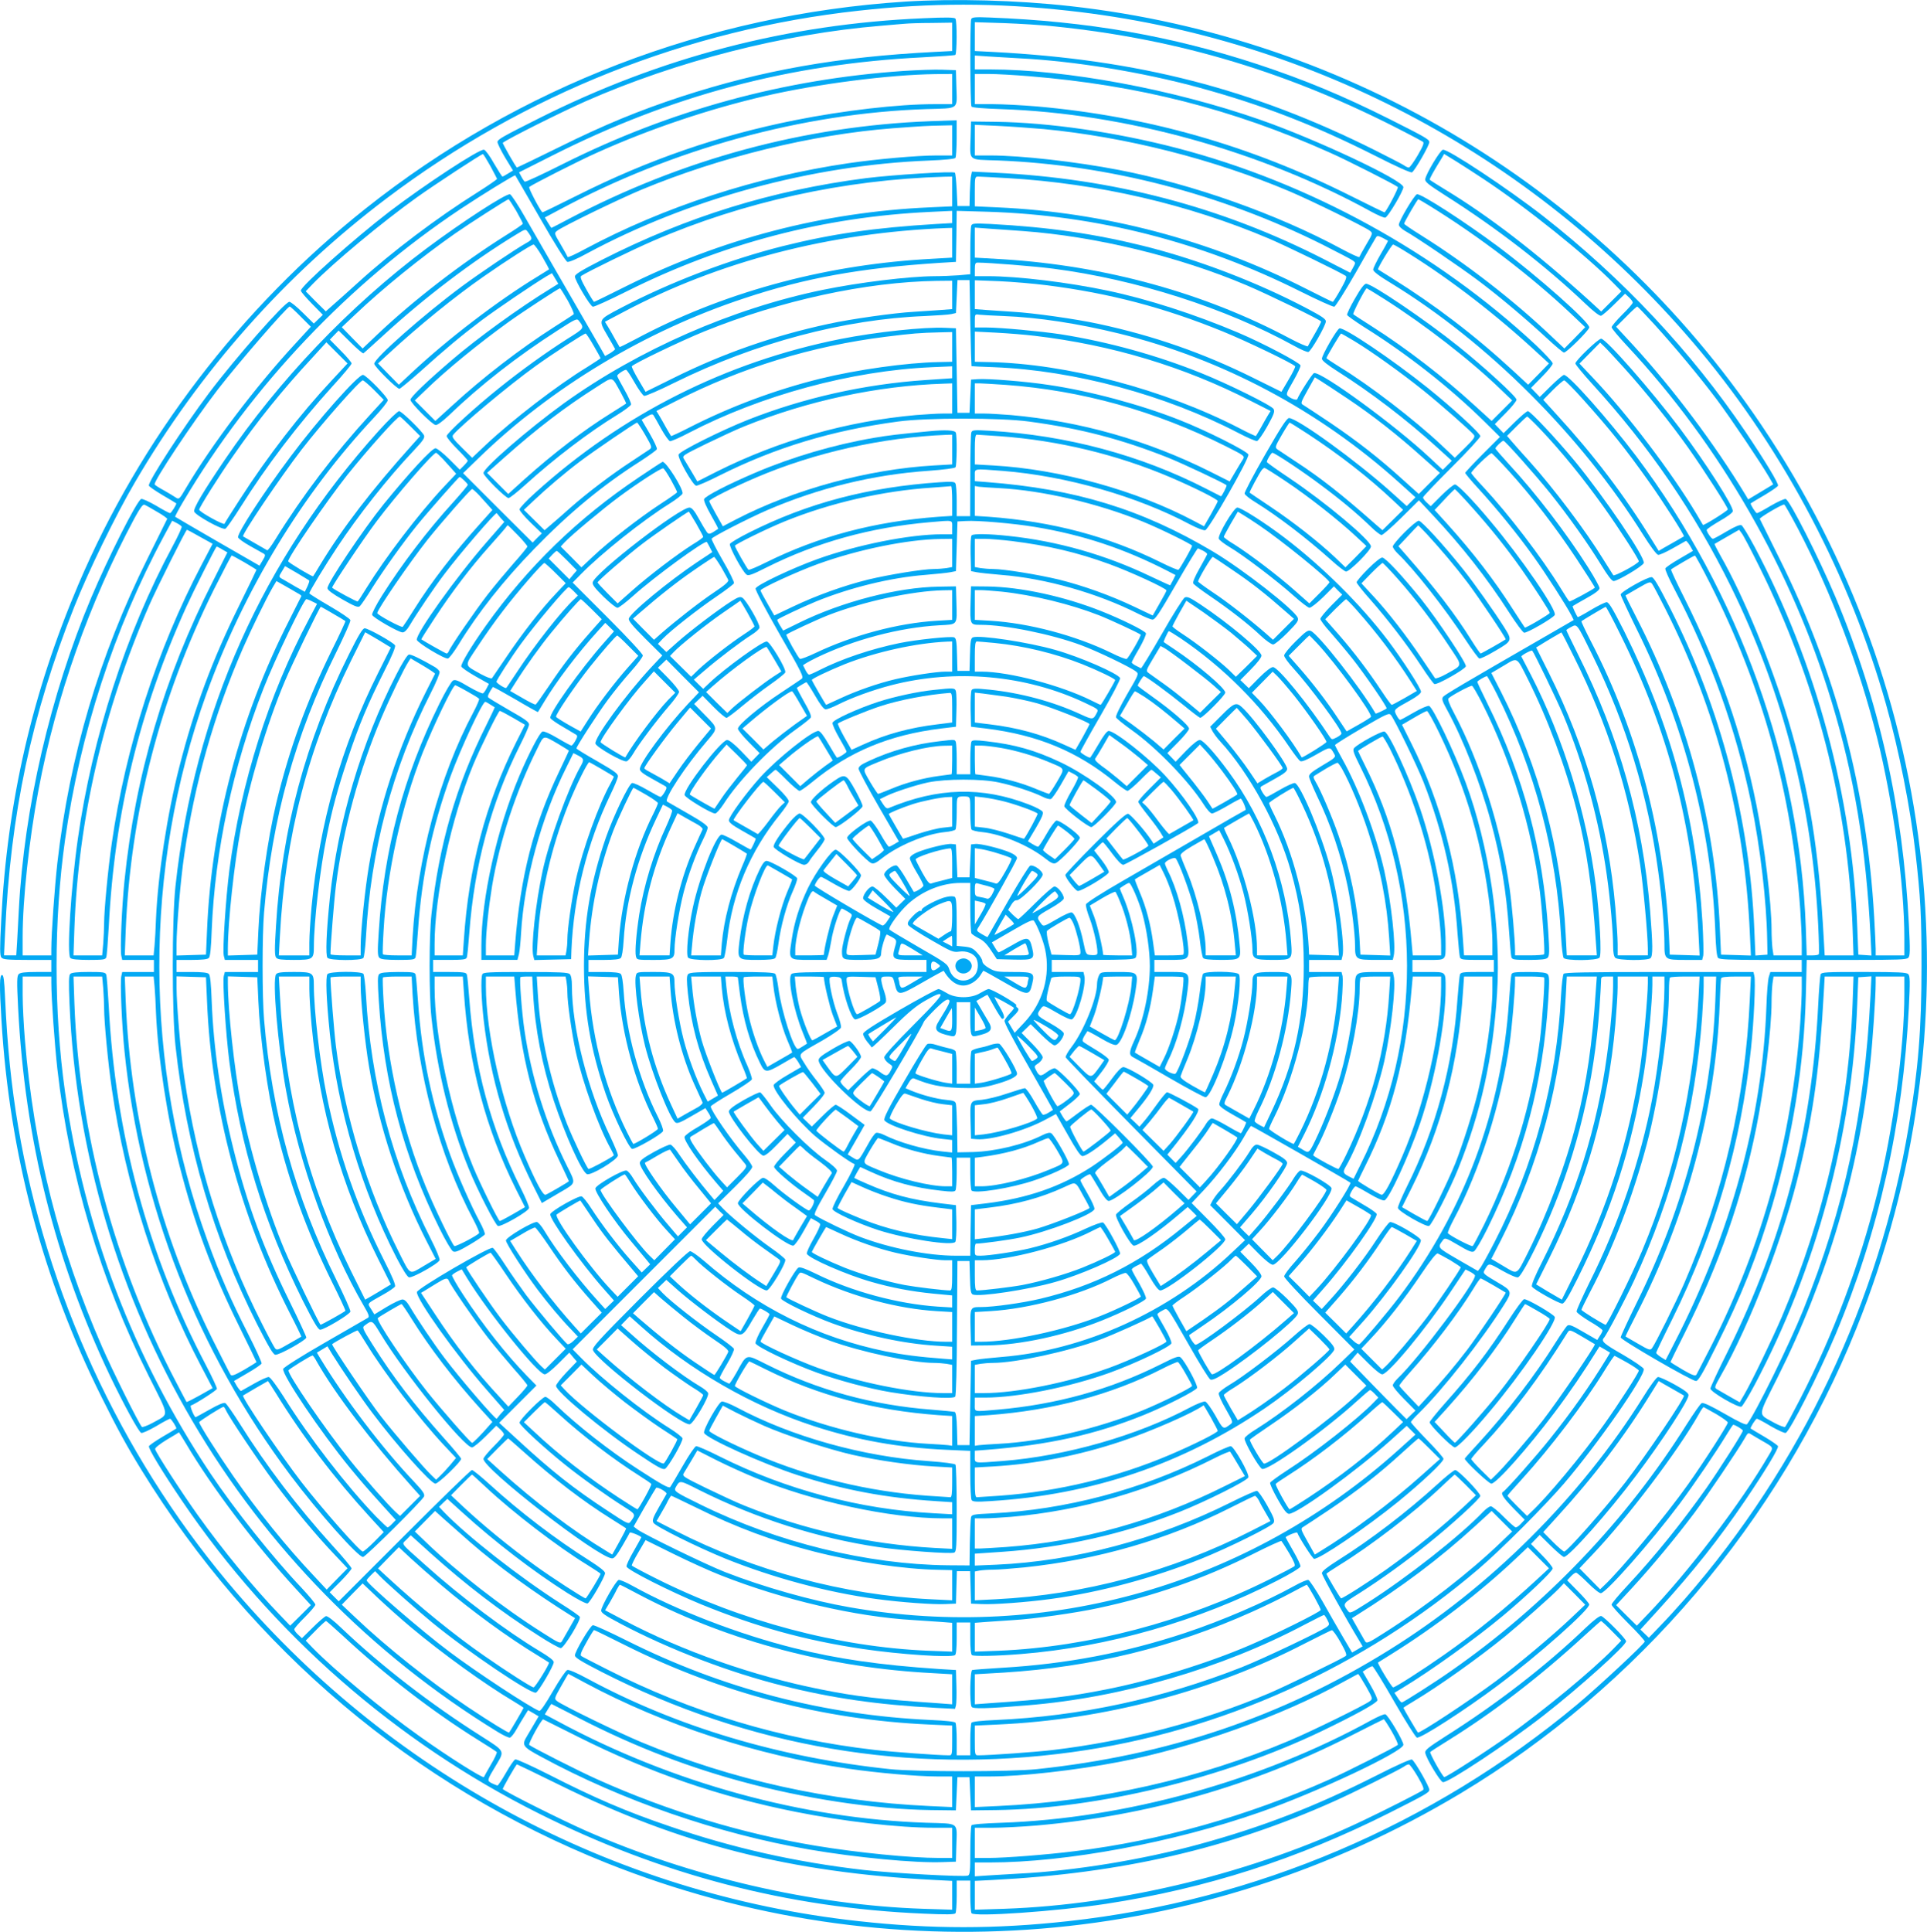 <?xml version="1.0" standalone="no"?>
<!DOCTYPE svg PUBLIC "-//W3C//DTD SVG 20010904//EN"
 "http://www.w3.org/TR/2001/REC-SVG-20010904/DTD/svg10.dtd">
<svg version="1.0" xmlns="http://www.w3.org/2000/svg"
 width="1277pt" height="1280pt" viewBox="0 0 1277 1280"
 preserveAspectRatio="xMidYMid meet">
<g transform="translate(0,1280) scale(0.1,-0.1)"
fill="#03a9f4" stroke="none">
<path d="M5995 12789 c-1310 -85 -2556 -563 -3575 -1373 -825 -655 -1491
-1527 -1900 -2487 -306 -719 -472 -1438 -512 -2226 -10 -189 -9 -234 1 -247
11 -13 40 -16 172 -16 l159 0 0 -40 0 -40 -101 0 c-74 0 -104 -4 -115 -14 -12
-13 -13 -45 -4 -223 45 -877 243 -1670 610 -2441 94 -195 189 -369 206 -376 7
-3 51 17 98 44 46 28 88 50 93 50 8 0 46 -60 41 -65 -2 -2 -42 -26 -90 -54
-47 -28 -88 -56 -91 -63 -5 -15 87 -167 220 -363 595 -877 1415 -1596 2363
-2070 812 -407 1651 -626 2550 -664 151 -7 207 -6 212 3 4 6 8 57 8 114 l0
102 45 0 45 0 0 -102 c0 -57 4 -108 8 -114 16 -26 564 12 892 62 664 102 1266
295 1880 604 230 116 259 132 262 150 4 17 -96 191 -115 202 -8 4 -101 -37
-238 -107 -406 -205 -748 -338 -1171 -454 -377 -103 -830 -177 -1198 -195 -63
-4 -154 -9 -202 -12 l-88 -6 0 46 0 46 98 0 c509 0 1218 132 1792 333 376 131
950 402 950 447 0 26 -103 199 -120 202 -8 2 -50 -16 -92 -39 -732 -403 -1631
-652 -2453 -680 -120 -4 -193 -10 -197 -17 -4 -6 -8 -82 -8 -169 0 -135 -2
-159 -16 -164 -26 -10 -499 16 -687 37 -452 52 -869 145 -1290 290 -286 97
-496 187 -803 344 -113 57 -212 102 -219 99 -8 -2 -35 -42 -62 -89 -26 -46
-52 -84 -56 -84 -4 0 -21 7 -38 15 -33 18 -34 16 33 127 52 88 54 85 -100 183
-338 214 -663 465 -927 716 -54 52 -96 84 -105 81 -8 -2 -48 -36 -87 -75 l-72
-71 -26 24 c-14 13 -25 28 -25 35 0 6 31 42 70 80 38 38 70 76 70 83 0 8 -41
57 -91 111 -190 200 -447 523 -606 761 -508 762 -834 1617 -962 2525 -75 529
-75 1141 0 1670 100 706 324 1396 654 2011 l56 104 29 -15 c16 -8 31 -19 34
-24 3 -4 -24 -64 -61 -132 -307 -571 -532 -1265 -627 -1936 -46 -321 -74 -766
-50 -790 9 -9 48 -13 122 -13 94 0 111 2 116 17 4 9 11 103 17 207 38 749 203
1429 514 2116 44 97 187 381 200 398 1 2 18 -6 37 -18 l35 -20 -97 -193 c-320
-628 -514 -1285 -585 -1982 -18 -174 -30 -463 -21 -498 l6 -27 105 0 105 0 0
-40 0 -40 -105 0 -105 0 -6 -27 c-9 -35 3 -324 21 -498 104 -1020 483 -1988
1100 -2810 185 -246 451 -545 481 -541 19 3 393 374 404 401 6 16 -7 35 -69
101 -212 224 -456 546 -619 815 l-22 37 35 21 35 21 32 -53 c57 -92 195 -296
267 -390 161 -214 386 -466 416 -467 21 0 172 146 171 165 -1 6 -53 69 -117
140 -195 219 -337 405 -471 618 -66 105 -69 112 -51 125 49 37 49 37 104 -54
157 -261 555 -754 607 -754 9 0 49 32 89 72 l72 72 26 -24 c14 -13 25 -28 25
-34 0 -6 -30 -41 -67 -78 -37 -37 -68 -74 -69 -83 -9 -60 754 -652 851 -660
15 -2 31 18 67 79 26 45 49 85 51 91 3 8 77 -23 77 -31 0 -2 -23 -42 -50 -90
-28 -48 -50 -94 -48 -103 4 -22 287 -165 493 -250 371 -151 684 -238 1070
-296 250 -37 584 -59 614 -41 7 5 11 46 11 112 l0 104 45 0 45 0 0 -104 c0
-67 4 -107 11 -112 15 -9 163 -6 324 7 576 46 1177 218 1700 487 86 44 151 84
153 93 2 9 -20 55 -48 103 -27 48 -50 88 -50 90 0 8 74 39 77 31 12 -33 100
-170 111 -173 32 -6 344 205 557 378 158 129 304 266 301 285 -1 8 -50 64
-109 124 -59 61 -107 114 -107 119 0 4 23 30 51 57 162 159 418 484 569 724
52 82 50 89 -43 143 -98 58 -102 61 -88 84 27 48 24 48 115 -4 51 -29 95 -48
106 -45 22 6 123 199 208 398 187 439 297 899 332 1390 5 77 10 155 10 173 0
31 2 32 40 32 l40 0 0 -59 c0 -92 -18 -303 -41 -466 -65 -475 -205 -922 -426
-1359 -51 -100 -76 -161 -71 -170 10 -19 178 -113 201 -113 14 0 40 43 102
167 224 448 360 869 439 1361 25 152 56 478 56 585 l0 54 40 0 40 0 0 -74 c0
-166 -37 -506 -81 -736 -77 -405 -225 -838 -414 -1214 -49 -100 -89 -188 -87
-196 1 -8 41 -37 87 -65 47 -27 85 -54 85 -60 0 -5 -8 -22 -18 -36 l-17 -27
-92 53 c-73 43 -94 51 -106 42 -9 -7 -43 -57 -78 -112 -132 -212 -325 -465
-511 -667 -49 -53 -90 -99 -91 -102 -4 -12 159 -166 176 -166 33 0 242 235
422 475 93 123 193 270 281 412 l14 22 35 -20 35 -21 -22 -37 c-113 -185 -232
-354 -377 -535 -89 -112 -289 -338 -311 -351 -17 -10 2 -39 73 -112 l71 -72
-24 -26 c-13 -14 -28 -25 -35 -25 -6 0 -42 32 -80 70 -38 39 -77 70 -85 70 -9
0 -32 -16 -51 -36 -154 -161 -504 -436 -768 -604 -109 -69 -115 -72 -128 -54
-37 49 -38 47 80 121 135 86 304 207 448 323 160 128 349 301 349 319 -1 21
-146 171 -166 171 -9 0 -62 -42 -117 -93 -205 -186 -441 -367 -664 -507 -68
-43 -103 -71 -103 -83 0 -15 161 -305 251 -453 l19 -32 -35 -21 -35 -20 -60
102 c-33 56 -95 164 -137 239 -43 75 -85 138 -93 140 -8 2 -51 -16 -95 -41
-194 -107 -477 -229 -721 -310 -395 -131 -786 -206 -1214 -231 -102 -6 -191
-13 -197 -15 -15 -5 -18 -221 -4 -244 9 -14 103 -12 366 10 623 50 1294 245
1841 535 67 35 125 64 128 64 3 0 13 -14 22 -32 15 -30 15 -32 -2 -46 -38 -29
-423 -212 -564 -268 -529 -208 -1071 -325 -1630 -350 -95 -4 -158 -11 -162
-18 -4 -6 -8 -57 -8 -113 l0 -103 -45 0 -45 0 0 103 c0 56 -4 107 -8 113 -4 7
-67 14 -162 18 -706 32 -1379 207 -2016 526 -116 58 -217 104 -225 102 -18 -3
-119 -174 -119 -200 0 -15 42 -40 178 -110 977 -498 2038 -679 3117 -531 983
134 1929 560 2695 1215 146 125 436 415 564 564 226 264 540 716 529 760 -3 9
-65 52 -139 95 -128 73 -145 89 -125 111 18 19 142 255 201 382 257 558 405
1129 450 1747 5 77 10 168 10 203 l0 62 42 0 41 0 -6 -167 c-27 -675 -204
-1355 -518 -1989 -60 -122 -109 -228 -109 -235 1 -17 471 -289 499 -289 15 0
44 48 133 228 167 332 274 601 373 937 135 460 210 927 222 1388 l6 237 329 0
c274 0 332 2 344 14 12 13 13 45 4 223 -39 771 -198 1480 -486 2166 -111 263
-302 640 -330 651 -7 3 -51 -17 -98 -44 -46 -28 -88 -50 -93 -50 -8 0 -46 60
-41 65 2 2 42 26 90 54 47 28 88 56 91 63 4 15 -85 163 -215 356 -361 534
-815 1018 -1340 1429 -233 182 -633 447 -666 441 -18 -3 -113 -161 -117 -195
-3 -18 21 -36 133 -108 338 -214 663 -465 927 -716 54 -52 96 -84 105 -81 8 2
48 36 87 75 l72 71 26 -24 c14 -13 25 -28 25 -35 0 -6 -31 -42 -70 -80 -38
-38 -70 -76 -70 -83 0 -8 47 -64 104 -125 616 -660 1089 -1483 1355 -2359 148
-488 227 -963 257 -1551 l6 -128 -43 3 -44 3 -7 180 c-32 864 -272 1753 -681
2523 -39 73 -78 137 -86 142 -11 5 -41 -7 -99 -41 -45 -27 -86 -49 -91 -49
-10 0 -41 45 -41 59 0 5 38 31 84 58 47 26 87 55 89 65 8 29 -175 315 -353
553 -187 249 -486 589 -519 591 -19 1 -171 -145 -171 -164 0 -7 50 -68 111
-135 378 -414 679 -854 919 -1342 349 -712 541 -1457 579 -2245 5 -102 7 -188
4 -192 -2 -5 -21 -8 -42 -8 l-38 0 -6 183 c-40 1099 -442 2216 -1122 3122
-185 245 -451 545 -481 541 -8 -1 -47 -35 -87 -74 l-73 -72 -29 30 -29 30 72
73 c40 40 72 80 72 89 0 9 -51 64 -112 122 -658 613 -1500 1076 -2378 1305
-404 105 -845 169 -1198 174 l-167 2 -3 -105 c-4 -161 -22 -146 180 -153 736
-29 1481 -222 2153 -558 99 -50 189 -97 200 -105 19 -14 19 -15 1 -48 l-18
-33 -173 89 c-680 348 -1400 537 -2187 574 l-147 7 -5 -24 c-4 -13 -7 -64 -9
-114 l-2 -90 -40 0 -40 0 -5 107 c-3 58 -8 110 -12 114 -12 11 -409 -14 -587
-36 -624 -80 -1189 -255 -1753 -542 -136 -70 -178 -95 -178 -110 0 -26 101
-197 119 -200 8 -2 109 44 225 102 634 317 1304 493 2009 526 l147 7 0 -41 0
-40 -107 -6 c-410 -25 -688 -65 -1017 -147 -357 -90 -749 -240 -1073 -410
-153 -81 -150 -74 -83 -190 24 -40 44 -77 46 -81 2 -3 -12 -15 -31 -27 l-35
-20 -38 67 c-130 224 -421 729 -493 854 -46 81 -91 149 -99 151 -27 6 -318
-183 -555 -360 -511 -383 -978 -873 -1335 -1399 -144 -212 -209 -322 -203
-343 6 -24 188 -125 207 -114 8 4 52 67 98 140 174 277 383 551 611 803 70 76
127 145 127 152 0 7 -32 45 -72 85 l-72 73 29 30 29 30 78 -77 c43 -43 82 -76
86 -74 4 2 61 54 127 114 277 255 596 497 884 672 62 38 64 39 78 20 34 -47
34 -51 -9 -75 -72 -40 -309 -200 -428 -288 -255 -189 -580 -476 -580 -512 0
-18 150 -167 167 -166 6 1 69 53 140 116 162 146 270 236 405 338 99 74 341
238 429 291 l37 21 21 -35 21 -35 -53 -33 c-204 -125 -482 -326 -652 -472
-167 -143 -275 -246 -275 -264 0 -20 143 -164 167 -167 10 -2 46 24 88 64 209
201 453 391 721 563 121 78 128 81 141 63 37 -49 38 -47 -80 -121 -135 -86
-304 -207 -448 -323 -159 -127 -349 -301 -349 -319 0 -9 31 -47 70 -86 38 -38
69 -73 70 -77 0 -4 -12 -19 -26 -33 l-27 -27 -71 71 c-39 39 -80 71 -90 71
-24 0 -174 -162 -343 -370 -138 -171 -373 -522 -373 -557 0 -12 33 -37 100
-75 79 -45 102 -54 114 -45 8 7 46 62 84 124 78 123 203 298 296 413 68 84
276 320 282 320 8 0 54 -44 54 -52 0 -5 -44 -57 -97 -116 -172 -189 -340 -410
-472 -619 -39 -62 -68 -119 -65 -127 7 -19 176 -116 202 -116 13 0 29 16 48
48 43 73 161 249 228 337 103 137 342 414 348 405 2 -3 14 -17 26 -32 l24 -26
-117 -134 c-201 -230 -469 -605 -463 -647 4 -20 186 -130 207 -124 9 3 40 44
69 91 130 213 299 426 501 634 234 241 453 422 703 581 58 38 109 74 111 81 3
7 -19 54 -48 104 l-53 91 35 21 c29 17 38 18 44 8 5 -7 28 -48 51 -90 24 -43
50 -79 58 -81 8 -1 65 23 125 55 478 249 1078 412 1608 435 l137 6 0 -39 0
-40 -177 -12 c-403 -27 -809 -118 -1178 -264 -174 -69 -453 -208 -458 -230 -7
-24 94 -202 116 -206 8 -2 79 29 156 68 370 185 743 298 1181 357 192 26 678
26 870 0 342 -46 612 -117 920 -239 97 -39 372 -168 388 -183 5 -4 -32 -76
-37 -73 -3 2 -47 24 -98 50 -434 223 -924 354 -1434 384 -104 6 -116 5 -122
-11 -4 -9 -7 -138 -7 -286 l-1 -269 -44 0 -45 0 0 103 c0 56 -4 108 -9 115 -6
11 -29 12 -102 7 -474 -32 -875 -137 -1266 -334 -66 -33 -123 -67 -126 -75 -7
-17 83 -183 110 -203 12 -10 37 -1 132 47 333 167 691 266 1081 300 163 14
150 17 150 -35 l0 -45 -67 0 c-216 0 -565 -70 -828 -165 -169 -61 -402 -172
-408 -194 -2 -10 65 -138 159 -302 150 -260 162 -285 146 -297 -9 -7 -71 -48
-137 -92 -139 -91 -285 -213 -285 -238 0 -9 32 -49 72 -89 l72 -73 -27 -28
-28 -29 -70 73 c-45 46 -78 72 -91 71 -41 -3 -291 -327 -281 -365 5 -19 176
-122 202 -122 9 0 33 28 55 61 98 155 312 376 476 493 52 37 99 74 103 82 5
10 -9 44 -44 104 -28 50 -50 92 -48 93 18 13 59 37 63 37 3 0 29 -40 58 -90
35 -61 58 -90 70 -90 10 0 46 14 80 31 93 47 231 97 354 129 425 110 892 68
1282 -116 89 -42 93 -44 81 -66 -25 -48 -26 -48 -107 -11 -183 85 -401 143
-608 164 -87 9 -108 8 -115 -3 -5 -7 -8 -65 -7 -128 l3 -115 100 -12 c341 -42
606 -152 852 -354 39 -32 77 -59 85 -59 7 0 45 32 83 70 38 39 72 70 75 70 3
0 18 -12 34 -26 l29 -25 -76 -76 c-42 -41 -75 -80 -74 -86 1 -6 31 -48 67 -93
36 -45 73 -96 82 -112 l18 -30 -33 -21 -32 -21 -15 23 c-44 66 -138 172 -154
175 -13 3 -76 -53 -217 -194 -110 -110 -199 -204 -199 -211 0 -19 63 -100 81
-106 21 -6 203 103 207 124 1 9 -20 45 -47 80 l-50 64 26 27 c15 16 29 28 32
28 3 0 31 -34 61 -75 35 -47 62 -75 74 -75 13 0 458 248 495 276 19 15 -100
188 -218 316 -110 119 -333 295 -374 295 -11 0 -34 -30 -68 -89 -28 -48 -53
-88 -55 -88 -12 0 -64 31 -64 39 0 5 60 113 134 241 74 128 132 239 129 247
-12 30 -266 141 -430 187 -177 51 -502 100 -546 83 -13 -5 -17 -26 -19 -114
l-3 -108 -40 0 -40 0 -3 108 c-2 88 -6 109 -19 114 -22 9 -251 -15 -363 -38
-185 -38 -382 -104 -530 -179 -33 -17 -63 -30 -68 -30 -5 0 -15 12 -23 28 -7
15 -15 30 -17 33 -1 4 39 27 90 52 246 119 548 199 811 214 127 7 119 -3 115
153 l-3 105 -115 -2 c-271 -4 -639 -99 -922 -238 l-108 -53 -21 34 c-12 19
-20 37 -18 38 13 11 167 84 257 121 226 92 494 158 724 176 73 6 149 14 168
18 l35 7 5 164 5 165 55 3 c78 5 319 -16 457 -39 320 -53 593 -144 881 -292
l52 -27 -16 -33 c-9 -17 -18 -33 -19 -35 -1 -1 -62 27 -136 62 -293 140 -611
231 -934 265 -128 14 -234 16 -246 4 -6 -6 -8 -57 -7 -123 l3 -114 35 -7 c19
-4 94 -12 166 -18 293 -23 637 -121 906 -257 40 -20 82 -38 94 -39 18 -3 43
35 159 236 76 132 141 238 144 236 3 -1 18 -9 34 -16 15 -8 27 -18 27 -22 0
-4 -23 -46 -50 -94 -32 -56 -47 -92 -42 -101 4 -7 54 -45 110 -83 127 -86 256
-186 337 -263 34 -32 71 -58 82 -58 10 0 53 35 95 78 65 66 75 80 68 99 -21
53 -365 322 -562 439 -471 280 -911 415 -1500 460 l-78 6 0 39 c0 46 -11 44
186 29 417 -33 891 -168 1241 -355 46 -24 90 -41 100 -38 25 7 293 476 286
501 -5 22 -284 162 -458 230 -258 102 -594 192 -867 232 -151 23 -404 43 -468
38 l-45 -3 -5 -110 -5 -110 -40 0 -40 0 -5 280 -5 280 -70 3 c-138 7 -463 -28
-695 -74 -758 -151 -1447 -498 -2023 -1019 -57 -51 -104 -101 -104 -110 0 -9
33 -48 74 -88 l74 -71 -31 -30 -30 -31 -231 230 -230 230 104 101 c481 467
1102 841 1760 1058 402 134 768 200 1287 234 l115 7 3 169 2 169 208 -6 c721
-23 1413 -199 2068 -527 116 -58 218 -104 226 -102 8 1 72 103 142 225 69 122
130 228 135 235 7 11 14 11 42 -3 19 -10 35 -19 37 -20 1 -1 -20 -41 -48 -88
-27 -47 -50 -93 -50 -104 1 -12 38 -41 118 -89 641 -392 1257 -1007 1672
-1669 46 -73 88 -130 98 -131 9 -2 53 18 97 43 44 25 83 47 87 49 3 2 15 -12
27 -31 l20 -35 -89 -52 c-49 -28 -91 -57 -94 -64 -3 -7 23 -66 57 -131 240
-457 411 -932 512 -1423 60 -295 102 -652 106 -905 l2 -100 -40 -3 -40 -3 -7
167 c-30 736 -222 1469 -560 2138 -75 147 -106 200 -120 202 -26 4 -205 -97
-206 -115 0 -7 49 -113 109 -235 314 -634 491 -1314 518 -1991 4 -115 10 -174
19 -182 9 -10 79 -13 283 -13 l271 0 0 -40 0 -40 -104 0 -104 0 -10 -32 c-6
-18 -13 -105 -16 -193 -26 -740 -235 -1505 -610 -2233 l-58 -113 -32 20 c-17
11 -31 24 -31 28 0 4 48 105 107 223 284 575 457 1167 522 1795 19 176 31 444
22 479 l-6 26 -624 0 c-487 0 -626 -3 -634 -12 -5 -7 -13 -71 -17 -143 -29
-572 -178 -1124 -441 -1635 -41 -80 -83 -155 -92 -168 l-18 -23 -132 76 c-139
81 -137 78 -100 128 13 18 19 16 101 -32 69 -41 91 -50 105 -42 11 6 51 74 90
153 239 484 368 965 402 1508 9 137 8 163 -4 176 -11 10 -42 14 -125 14 -96 0
-110 -2 -115 -17 -3 -10 -10 -90 -16 -178 -48 -721 -296 -1387 -729 -1960 -76
-101 -244 -299 -262 -311 -6 -3 -23 6 -39 21 l-29 27 91 101 c158 177 390 502
384 540 -3 22 -182 126 -205 120 -9 -3 -50 -57 -91 -120 -77 -119 -214 -296
-308 -398 l-53 -58 -29 28 -29 28 67 76 c156 176 365 471 355 498 -3 8 -40 34
-82 58 -42 25 -82 49 -89 53 -10 7 -9 15 5 40 10 18 22 32 26 32 5 0 46 -22
93 -50 49 -29 90 -47 99 -43 31 11 160 292 235 508 97 283 170 666 170 897 0
113 5 108 -116 108 l-104 0 0 40 0 40 104 0 c121 0 116 -5 116 108 0 231 -73
614 -170 897 -75 216 -204 497 -235 508 -16 7 -180 -83 -202 -110 -10 -13 -2
-34 38 -115 416 -830 418 -1824 4 -2647 l-45 -91 -30 15 c-40 21 -43 29 -21
67 81 137 207 485 255 699 46 208 78 499 62 563 l-6 26 -111 0 c-134 0 -139
-3 -139 -92 0 -136 -44 -404 -95 -584 -34 -117 -97 -284 -151 -402 -59 -126
-58 -125 -99 -100 l-34 20 46 91 c126 253 218 580 245 879 6 73 8 145 5 161
l-7 27 -108 0 -107 0 0 40 0 40 107 0 108 0 7 28 c16 66 -29 394 -82 588 -60
221 -198 549 -234 556 -9 2 -53 -18 -98 -44 -44 -26 -85 -48 -90 -48 -5 0 -17
14 -27 31 -15 26 -16 33 -5 40 8 4 49 28 91 51 59 33 78 48 78 64 0 36 -222
339 -299 408 -38 35 -54 29 -134 -52 l-77 -77 15 -29 c9 -16 32 -48 53 -70
191 -208 381 -555 465 -851 63 -221 87 -395 87 -635 0 -361 -65 -652 -217
-972 l-46 -97 -28 14 c-15 8 -30 19 -34 25 -3 5 8 37 25 71 111 219 196 533
216 797 9 122 10 122 -123 122 -120 0 -133 -7 -133 -69 0 -71 -30 -261 -60
-377 -30 -117 -83 -259 -131 -356 -16 -32 -29 -65 -29 -75 0 -12 29 -34 88
-67 48 -27 88 -50 90 -52 3 -2 -25 -63 -34 -72 -1 -2 -42 19 -89 47 -48 28
-94 51 -104 51 -9 0 -25 -15 -36 -32 -26 -45 -116 -165 -164 -219 l-40 -44
-27 27 -28 28 22 27 c129 160 197 264 181 277 -35 26 -197 112 -206 109 -7 -3
-37 -39 -67 -81 -30 -42 -68 -93 -85 -112 l-30 -35 -30 29 -30 28 49 59 c70
84 107 142 103 161 -5 19 -171 118 -199 118 -12 0 -40 -28 -74 -75 -30 -41
-58 -75 -61 -75 -3 0 -17 12 -32 28 l-26 27 50 64 c27 35 48 71 47 80 -2 9
-39 37 -82 63 -43 26 -83 51 -88 56 -9 9 -2 25 28 70 1 2 41 -19 87 -46 54
-32 92 -49 105 -45 36 9 102 195 127 358 19 127 20 125 -123 125 -107 0 -109
0 -120 -25 -7 -14 -12 -39 -12 -54 0 -94 -89 -314 -170 -419 -23 -30 -40 -60
-38 -67 2 -7 198 -210 436 -451 l432 -438 -27 -28 -27 -28 -73 72 c-40 39 -80
73 -89 74 -10 2 -42 -20 -73 -48 -30 -28 -97 -80 -147 -115 -51 -36 -95 -72
-98 -80 -8 -19 94 -200 116 -206 24 -7 164 90 301 207 l58 49 30 -29 30 -30
-97 -79 c-288 -237 -586 -386 -940 -470 -118 -28 -310 -55 -394 -55 -72 0 -72
0 -68 -150 l3 -105 110 1 c218 3 507 65 755 164 131 52 288 129 294 146 3 8
-17 52 -44 100 -28 47 -50 89 -50 93 0 4 12 14 28 22 15 7 30 15 33 17 3 1 30
-38 58 -88 34 -59 58 -90 70 -90 52 0 431 298 431 339 0 9 -50 66 -112 128
l-111 112 78 83 c94 99 212 255 269 355 22 40 44 73 47 73 6 0 647 -366 658
-376 8 -7 -122 -213 -207 -326 -48 -64 -120 -153 -159 -197 -40 -44 -73 -88
-73 -98 0 -10 100 -118 233 -251 l232 -233 -90 -87 c-156 -151 -392 -336 -562
-442 -40 -24 -74 -51 -75 -60 -5 -20 92 -189 115 -202 34 -18 417 255 626 446
46 42 86 76 90 76 4 0 18 -11 31 -25 l24 -25 -30 -31 c-102 -107 -391 -334
-576 -452 -58 -38 -108 -74 -111 -81 -3 -6 20 -56 50 -109 40 -71 60 -97 75
-97 55 0 445 282 679 492 l101 91 29 -29 29 -29 -111 -100 c-995 -894 -2322
-1275 -3639 -1044 -253 44 -568 133 -825 233 -125 49 -543 252 -583 284 l-23
18 71 125 c39 68 75 127 78 131 9 9 75 -29 69 -40 -2 -4 -25 -44 -51 -89 -39
-69 -45 -85 -36 -102 12 -24 295 -164 480 -239 314 -126 670 -222 995 -266
161 -22 380 -38 460 -34 l70 3 3 108 3 107 44 0 44 0 3 -107 3 -108 70 -3 c80
-4 299 12 460 34 325 44 681 140 995 266 184 74 468 215 480 238 9 17 2 36
-42 115 -29 52 -60 96 -68 97 -8 2 -87 -33 -175 -77 -488 -244 -1036 -389
-1552 -412 l-143 -6 0 39 0 40 178 12 c402 27 808 118 1177 264 174 69 453
208 458 230 7 23 -94 202 -116 206 -8 2 -77 -28 -153 -67 -443 -222 -944 -354
-1431 -378 -125 -6 -134 -8 -138 -27 -3 -12 -6 -88 -8 -170 l-2 -148 -145 1
c-534 6 -1124 150 -1635 401 -173 85 -181 90 -167 116 28 48 23 49 159 -20
374 -187 782 -317 1187 -377 152 -22 474 -46 499 -36 15 6 17 32 17 289 0 156
-4 288 -8 294 -4 6 -78 16 -175 23 -438 30 -911 162 -1274 356 -45 24 -90 41
-100 39 -23 -7 -125 -187 -117 -208 14 -35 384 -203 621 -280 299 -97 583
-151 916 -172 l107 -7 0 -40 0 -40 -126 7 c-486 26 -975 156 -1415 376 -77 39
-148 70 -156 68 -9 -2 -49 -61 -90 -133 -41 -71 -78 -134 -82 -138 -9 -9 -58
18 -212 118 -189 122 -405 292 -542 424 -31 31 -64 56 -73 56 -20 0 -171 -151
-171 -171 0 -17 157 -162 300 -277 104 -84 278 -208 392 -280 79 -50 80 -51
43 -100 -12 -17 -23 -12 -148 71 -229 150 -372 263 -603 476 l-119 109 123
123 124 124 -61 62 c-140 144 -293 338 -424 539 -44 67 -77 126 -74 130 3 5
18 16 34 24 l30 15 37 -61 c142 -230 466 -632 513 -635 10 -1 49 30 91 72 l72
72 25 -30 25 -29 -69 -72 c-38 -40 -69 -80 -69 -89 1 -39 311 -297 547 -454
126 -85 160 -103 175 -96 23 13 120 182 116 202 -2 8 -41 39 -86 67 -181 113
-452 330 -587 467 l-55 56 473 473 472 472 27 -28 28 -27 -73 -73 c-39 -40
-72 -79 -72 -88 0 -41 379 -339 431 -339 21 0 131 183 123 205 -4 8 -47 44
-98 79 -98 69 -260 202 -314 258 l-33 35 114 112 c70 69 113 119 112 130 0 10
-26 47 -56 82 -85 98 -219 292 -219 318 0 5 61 44 135 87 74 43 136 85 138 93
1 9 -12 48 -29 88 -71 155 -124 355 -140 521 l-7 72 42 0 c22 0 41 -3 41 -7 0
-5 7 -55 14 -113 23 -170 66 -318 132 -452 33 -68 41 -68 145 -8 40 24 77 44
81 46 3 2 15 -12 27 -31 l20 -35 -89 -52 c-49 -28 -91 -59 -93 -67 -7 -35 158
-237 276 -339 71 -60 233 -176 260 -185 6 -2 -25 -66 -69 -143 -45 -76 -79
-146 -77 -155 6 -21 168 -95 303 -139 184 -59 493 -107 511 -78 5 7 8 65 7
128 l-3 115 -100 12 c-197 24 -331 60 -490 130 -44 19 -81 36 -83 38 -2 1 7
18 18 38 l21 35 72 -33 c144 -66 288 -105 462 -124 69 -8 91 -8 97 2 4 6 8 58
8 115 l0 102 45 0 45 0 0 -102 c0 -57 4 -109 8 -115 16 -25 267 15 418 67 108
36 221 89 228 105 5 15 -97 195 -118 207 -10 6 -30 1 -58 -13 -122 -62 -312
-108 -463 -112 l-100 -2 -2 150 c-2 83 -5 159 -8 171 -4 18 -14 22 -67 27 -62
6 -160 32 -232 62 l-35 15 21 36 c15 25 25 33 37 28 101 -42 173 -57 297 -62
110 -3 144 -1 212 16 108 28 172 56 172 78 0 26 -100 193 -119 199 -10 3 -35
-1 -57 -8 -21 -8 -57 -17 -79 -21 -22 -5 -43 -13 -47 -19 -4 -7 -8 -58 -8
-114 l0 -103 -45 0 -45 0 0 103 c0 56 -4 107 -8 113 -4 6 -23 15 -42 18 -19 4
-56 14 -82 22 -30 10 -53 12 -63 6 -9 -4 -78 -116 -154 -248 -104 -179 -136
-243 -130 -256 18 -34 257 -111 385 -124 l64 -7 0 -41 0 -42 -67 7 c-121 13
-286 60 -385 110 -20 10 -44 16 -52 13 -9 -3 -34 -38 -55 -78 -63 -112 -60
-110 -99 -86 l-34 21 33 57 c18 31 43 75 56 98 l23 41 -89 66 c-49 37 -95 67
-103 67 -7 0 -45 -32 -85 -72 l-73 -72 -30 29 -30 29 74 76 c41 42 73 82 71
91 -2 9 -25 43 -51 77 -27 33 -65 86 -83 117 -41 68 -53 53 119 151 65 38 121
76 123 86 3 10 -8 51 -24 92 -31 81 -61 226 -49 239 4 5 23 7 41 5 25 -2 35
-8 37 -23 15 -110 63 -249 88 -259 18 -7 191 90 204 113 5 11 2 36 -10 71 -11
30 -19 65 -20 78 0 19 5 22 39 22 39 0 39 -1 51 -50 19 -80 27 -79 184 11 76
44 140 78 140 77 55 -93 123 -121 193 -78 18 10 40 32 49 47 10 15 19 29 20
31 1 2 64 -33 140 -77 156 -90 165 -91 184 -11 18 76 11 80 -127 80 -105 0
-118 2 -159 26 -28 16 -44 33 -44 45 0 11 -15 36 -33 55 -28 31 -41 37 -85 42
l-52 5 0 157 c0 114 -3 160 -12 167 -8 6 -29 6 -53 1 -55 -11 -171 -72 -167
-87 1 -7 -2 -9 -8 -6 -6 4 -29 -12 -51 -35 -31 -33 -37 -45 -30 -59 6 -10 74
-55 153 -100 133 -77 145 -82 185 -76 47 7 95 -12 113 -44 18 -36 12 -90 -14
-116 -56 -56 -140 -35 -164 40 -12 38 -22 45 -203 149 -104 60 -192 113 -195
117 -9 15 65 116 123 169 97 88 226 140 350 140 l63 0 0 -162 c0 -90 4 -167 8
-173 4 -5 24 -19 45 -30 39 -19 59 -41 100 -105 l23 -35 110 -3 c135 -3 142 1
124 78 -18 75 -31 77 -130 19 -47 -27 -88 -49 -92 -49 -3 0 -15 15 -25 33
l-20 33 135 78 c106 62 137 75 144 65 24 -35 61 -130 74 -189 37 -175 -15
-355 -140 -487 l-62 -66 -22 37 -22 37 35 35 c37 36 42 49 25 59 -6 4 -8 10
-5 15 6 10 -166 110 -185 107 -9 -2 -33 -14 -55 -27 -57 -36 -163 -36 -220 0
-22 13 -46 26 -55 27 -8 1 -124 -61 -257 -138 -178 -103 -243 -146 -243 -159
0 -10 12 -33 27 -52 15 -18 29 -35 30 -38 2 -2 65 57 141 132 106 105 156 146
221 182 61 35 86 45 94 37 8 -8 -40 -63 -181 -204 -121 -121 -192 -200 -192
-212 0 -11 13 -29 29 -40 28 -18 29 -20 15 -46 -21 -42 -31 -43 -72 -12 -20
15 -44 26 -52 25 -8 -2 -48 -36 -87 -75 l-72 -71 -26 24 c-14 13 -25 28 -25
35 0 6 31 41 69 79 37 37 68 75 67 84 -2 23 -58 99 -76 105 -9 2 -59 -21 -111
-52 -76 -45 -95 -60 -94 -77 5 -66 294 -348 345 -337 13 3 326 531 352 592 3
9 38 47 76 85 49 48 75 67 87 63 17 -7 9 -25 -62 -140 -38 -60 -23 -79 78
-101 35 -8 39 4 39 125 l0 99 45 0 45 0 0 -99 c0 -121 4 -133 39 -125 101 22
116 41 78 101 -13 21 -35 59 -50 85 l-27 46 36 21 c20 12 37 21 39 19 1 -2 21
-38 45 -80 24 -43 47 -78 51 -78 21 0 16 24 -16 78 -19 33 -35 63 -35 66 0 4
108 -55 129 -71 3 -2 -9 -18 -26 -36 -16 -17 -33 -40 -36 -49 -4 -11 51 -116
159 -304 90 -158 163 -287 162 -288 -2 -1 -16 -10 -31 -19 -15 -10 -32 -15
-37 -12 -5 3 -31 44 -57 90 -26 47 -54 85 -61 85 -8 0 -60 -16 -117 -35 -57
-20 -133 -38 -169 -42 -79 -7 -78 -4 -74 -153 l3 -105 38 -3 c93 -8 321 57
454 129 l71 38 79 -139 c55 -98 83 -139 96 -140 20 0 81 39 164 107 l53 44 25
-28 c13 -15 25 -31 25 -34 0 -10 -122 -104 -205 -159 -204 -132 -424 -209
-700 -243 l-100 -12 -3 -167 -2 -168 -95 0 c-185 0 -438 50 -633 124 -79 30
-254 114 -300 144 -9 7 7 42 66 143 43 74 79 142 79 152 0 11 -32 40 -81 74
-104 73 -287 255 -360 360 -31 45 -62 83 -68 85 -7 3 -56 -21 -110 -51 -68
-39 -97 -62 -98 -75 0 -37 195 -287 228 -293 13 -1 44 23 90 71 l71 73 28 -29
27 -28 -72 -73 c-40 -40 -72 -79 -72 -88 0 -16 109 -111 200 -174 30 -21 59
-42 63 -46 10 -8 -19 -69 -33 -69 -15 0 -172 114 -232 169 -30 27 -62 49 -72
47 -24 -3 -166 -147 -166 -168 0 -37 332 -291 368 -281 9 2 39 44 66 93 l50
89 27 -15 c15 -7 31 -18 34 -24 4 -6 -16 -49 -43 -97 -28 -48 -48 -93 -45
-100 12 -30 266 -141 430 -187 132 -38 264 -63 406 -77 l127 -12 0 -40 0 -40
-98 6 c-262 18 -565 99 -806 218 -70 34 -103 46 -115 40 -22 -13 -121 -189
-115 -205 7 -19 206 -115 340 -164 218 -80 473 -135 687 -148 l107 -7 0 -42 0
-42 -52 4 c-164 12 -277 27 -388 49 -450 92 -853 293 -1206 601 -40 34 -81 63
-91 63 -11 0 -149 -131 -335 -317 -275 -276 -315 -321 -308 -339 29 -73 585
-499 641 -491 24 4 129 180 122 206 -2 9 -27 30 -55 46 -112 66 -326 228 -461
351 l-61 54 29 30 28 29 76 -68 c323 -290 732 -526 1145 -660 285 -93 566
-143 879 -157 l157 -7 0 -156 c0 -86 4 -162 9 -170 7 -11 31 -13 123 -7 674
41 1276 245 1823 617 184 125 447 348 457 387 4 15 -14 39 -71 95 -42 41 -83
74 -93 74 -9 0 -56 -36 -105 -80 -109 -98 -338 -272 -426 -323 -36 -22 -68
-46 -70 -55 -3 -9 18 -56 46 -104 48 -85 50 -88 31 -102 -48 -36 -47 -36 -99
57 -28 49 -58 91 -68 94 -10 2 -55 -15 -100 -39 -350 -187 -824 -322 -1241
-355 -197 -15 -186 -17 -186 29 l0 39 78 6 c411 32 722 101 1043 231 148 60
345 161 352 179 7 17 -83 183 -110 203 -12 10 -37 1 -132 -47 -333 -167 -691
-266 -1081 -300 -163 -14 -150 -17 -150 35 l0 45 68 0 c215 0 564 70 827 165
171 62 402 172 408 195 2 10 -17 55 -44 101 -27 46 -49 87 -49 91 0 4 14 15
32 24 39 20 24 40 181 -234 67 -118 129 -218 138 -222 11 -6 38 5 94 41 175
112 468 349 485 392 7 19 -3 34 -68 100 -42 42 -85 77 -95 77 -11 0 -48 -27
-83 -60 -106 -99 -404 -320 -431 -320 -9 0 -47 59 -41 65 1 1 41 28 88 60 186
125 390 298 390 329 0 12 -29 50 -70 91 l-70 71 28 27 28 27 69 -70 c42 -42
78 -70 90 -70 49 0 401 460 389 508 -7 23 -186 124 -207 116 -9 -3 -27 -25
-41 -47 -34 -59 -174 -245 -242 -323 l-57 -65 -30 29 -29 30 76 88 c100 116
236 311 236 338 0 16 -21 33 -90 71 -50 28 -99 51 -110 51 -14 1 -30 -14 -51
-50 -39 -63 -141 -197 -191 -252 -21 -22 -44 -54 -53 -70 l-15 -29 116 -116
115 -116 -87 -82 c-414 -392 -979 -648 -1528 -692 -72 -6 -147 -14 -166 -18
l-35 -7 -5 -279 -5 -280 -40 0 -40 0 -3 108 c-2 74 -7 109 -15 112 -7 2 -75 9
-152 15 -394 30 -756 130 -1097 301 -138 69 -127 72 -197 -55 -24 -42 -46 -76
-49 -74 -4 2 -19 10 -34 17 -16 8 -28 18 -28 23 0 5 22 47 50 94 27 46 47 90
44 97 -3 8 -55 48 -117 90 -121 82 -302 224 -355 279 l-32 34 28 27 28 27 74
-66 c86 -76 268 -214 353 -268 72 -46 80 -42 141 64 26 44 49 80 52 80 11 0
64 -31 64 -38 0 -4 -22 -45 -49 -91 -27 -46 -46 -91 -44 -101 6 -23 237 -133
408 -195 144 -52 343 -105 486 -129 194 -32 411 -48 429 -30 6 6 11 190 12
454 l3 445 40 0 40 0 3 -108 c2 -88 6 -109 19 -114 44 -17 369 32 546 83 163
46 418 157 430 187 5 14 -93 195 -113 207 -7 4 -57 -14 -114 -40 -112 -53
-248 -101 -372 -131 -92 -22 -271 -49 -326 -49 -38 0 -38 0 -38 40 0 22 3 40
8 40 45 1 215 24 291 40 182 37 484 153 494 189 2 10 -18 54 -44 99 -27 46
-49 87 -49 92 0 8 51 40 64 40 2 0 27 -40 55 -88 33 -59 57 -89 68 -89 37 -1
293 197 293 227 0 19 -390 410 -409 410 -8 0 -46 -25 -86 -55 -39 -30 -74 -55
-77 -55 -3 0 -15 15 -26 33 l-19 33 65 50 c36 27 66 56 68 65 2 18 -141 165
-166 171 -8 1 -32 -10 -52 -25 -41 -31 -51 -30 -72 12 -14 26 -13 28 15 46 16
11 29 29 29 40 0 11 -31 50 -70 90 l-70 71 30 29 30 29 70 -69 c38 -38 77 -70
87 -71 20 -3 63 51 63 78 0 10 -35 37 -90 68 -95 54 -95 54 -58 103 13 17 19
15 100 -32 49 -29 93 -49 101 -45 35 13 98 230 83 288 l-6 26 -105 0 -105 0 0
40 0 40 271 0 c218 0 273 3 284 14 27 27 -22 268 -82 405 -13 29 -23 54 -21
56 31 22 54 35 61 35 12 0 64 -119 87 -202 29 -103 50 -248 50 -348 0 -161
-41 -359 -103 -494 -36 -78 -37 -98 -4 -113 12 -6 120 -67 240 -137 119 -69
226 -126 236 -126 35 0 147 286 189 480 31 142 48 316 32 335 -16 20 -222 22
-237 3 -5 -7 -15 -62 -22 -122 -7 -60 -25 -159 -41 -220 -27 -105 -100 -300
-119 -319 -10 -10 -71 18 -71 34 0 5 9 28 20 50 58 113 110 300 130 467 14
122 14 122 -119 122 l-101 0 0 40 0 40 101 0 c133 0 133 0 119 122 -20 167
-72 354 -130 467 -11 22 -20 45 -20 50 0 16 61 44 71 34 19 -19 92 -214 119
-319 16 -61 34 -160 41 -220 7 -60 17 -115 22 -121 6 -9 43 -13 117 -13 133 0
135 2 125 102 -19 213 -67 403 -149 593 l-54 124 34 20 34 20 29 -57 c48 -97
101 -239 131 -356 30 -116 60 -306 60 -377 0 -62 13 -69 133 -69 133 0 132 0
123 122 -31 404 -180 808 -417 1129 -91 123 -165 204 -187 206 -13 1 -46 -25
-91 -71 l-70 -73 -28 29 -27 28 72 73 c40 40 72 80 72 89 0 21 -115 121 -245
213 -52 37 -95 69 -95 72 0 9 34 63 40 63 13 0 164 -111 262 -191 56 -46 106
-84 112 -85 17 -1 166 149 166 167 0 29 -182 184 -340 289 -36 24 -66 44 -68
46 -3 2 25 63 33 72 2 2 36 -19 77 -46 283 -191 532 -440 723 -722 32 -47 64
-89 72 -93 9 -6 44 8 105 43 95 54 92 54 119 6 14 -23 10 -26 -88 -84 -58 -35
-79 -52 -78 -67 0 -11 24 -67 51 -125 92 -189 163 -401 205 -604 26 -129 49
-312 49 -394 0 -89 5 -92 139 -92 l111 0 6 26 c16 64 -16 355 -62 563 -54 239
-170 549 -281 746 -24 44 -45 83 -46 88 -1 4 79 54 178 112 165 96 181 103
193 87 28 -37 172 -333 215 -442 130 -332 203 -657 226 -1005 6 -77 13 -148
16 -158 6 -15 22 -17 116 -17 l109 0 0 -40 0 -40 -109 0 c-94 0 -110 -2 -116
-17 -3 -10 -10 -81 -16 -158 -29 -438 -143 -863 -335 -1246 -34 -69 -62 -134
-60 -143 3 -22 183 -125 206 -119 17 4 139 243 193 378 150 372 231 735 258
1163 28 437 -52 976 -208 1397 -76 206 -218 501 -243 508 -10 2 -55 -17 -101
-44 -46 -27 -87 -49 -91 -49 -4 0 -15 14 -24 32 -19 37 -20 36 92 98 46 26 71
46 71 57 0 22 -122 211 -221 342 -180 237 -433 488 -684 679 -130 99 -292 202
-313 199 -24 -4 -129 -181 -122 -206 2 -9 34 -33 70 -55 88 -51 317 -225 426
-323 49 -44 96 -80 105 -80 10 0 50 31 90 70 l72 72 27 -28 28 -27 -73 -73
c-39 -40 -72 -79 -72 -88 0 -8 30 -49 67 -89 36 -41 101 -118 144 -172 79 -99
235 -326 228 -332 -9 -8 -71 -37 -73 -34 -99 171 -380 528 -430 548 -18 7 -33
-4 -98 -68 -43 -42 -78 -85 -78 -95 0 -11 28 -49 61 -85 107 -117 319 -403
319 -432 0 -5 -14 -17 -32 -26 -31 -16 -33 -16 -48 7 -142 216 -340 459 -374
459 -13 0 -48 -27 -91 -70 l-69 -70 -28 27 -28 27 70 71 c41 41 70 79 70 91 0
32 -218 215 -403 338 -71 47 -89 55 -106 47 -10 -6 -79 -114 -151 -241 -73
-127 -135 -229 -139 -228 -3 2 -18 10 -33 17 -16 8 -28 18 -28 22 0 4 22 46
50 93 27 48 47 92 44 100 -6 17 -163 94 -294 146 -248 99 -537 161 -755 164
l-110 1 -3 -105 c-4 -150 -4 -150 67 -150 164 0 470 -62 666 -135 103 -38 326
-145 363 -174 20 -16 20 -17 -59 -152 -45 -79 -77 -143 -73 -152 3 -8 49 -45
102 -83 163 -115 379 -337 480 -495 20 -32 44 -59 54 -59 9 0 55 23 103 51 47
28 88 49 89 47 15 -16 37 -73 30 -75 -5 -2 -135 -76 -289 -166 -154 -89 -389
-225 -522 -302 -141 -81 -244 -147 -246 -157 -3 -10 8 -51 24 -92 31 -81 61
-226 49 -239 -4 -5 -22 -7 -40 -5 -33 3 -33 3 -51 88 -20 98 -54 186 -76 194
-8 4 -54 -17 -101 -45 -81 -47 -87 -49 -100 -32 -37 49 -37 49 58 103 55 31
90 58 90 68 0 27 -43 81 -63 78 -10 -1 -66 -50 -125 -109 -59 -59 -110 -107
-114 -107 -4 0 -20 14 -37 30 l-30 31 20 33 c12 21 26 33 37 31 23 -4 172 143
172 170 0 25 -61 68 -83 59 -9 -3 -75 -110 -148 -237 -73 -128 -133 -233 -134
-235 -2 -2 -19 7 -39 19 -34 20 -36 23 -23 43 60 94 257 447 257 460 0 11 -17
25 -45 37 -62 27 -199 61 -232 57 l-28 -3 -5 -109 -5 -109 -40 0 -40 0 -5 109
-5 109 -28 3 c-33 4 -170 -30 -232 -57 -29 -13 -45 -26 -45 -38 0 -10 20 -52
45 -93 25 -41 45 -81 45 -87 0 -12 -58 -49 -65 -41 -1 2 -24 40 -50 85 -26 45
-54 84 -62 88 -22 8 -83 -36 -83 -60 0 -11 31 -50 70 -90 l70 -71 -30 -29 -30
-29 -70 69 c-38 38 -77 70 -87 71 -20 3 -63 -51 -63 -78 0 -10 35 -37 90 -68
l91 -52 -21 -31 c-11 -18 -26 -31 -32 -29 -26 7 -448 255 -448 264 0 13 31 58
41 58 5 0 45 -22 91 -49 45 -26 89 -46 97 -44 19 5 76 82 77 103 1 20 -146
170 -168 170 -25 0 -132 -148 -183 -253 -58 -122 -91 -225 -109 -348 -20 -131
-22 -129 122 -129 l110 0 10 28 c5 15 14 59 21 98 10 71 57 214 70 214 3 0 21
-9 39 -20 32 -19 32 -21 18 -48 -19 -37 -56 -178 -56 -213 0 -58 3 -59 122
-59 115 0 138 8 138 47 0 29 30 125 38 121 71 -36 68 -31 51 -91 -19 -71 -12
-77 107 -77 l104 0 0 -40 0 -40 -441 0 c-363 0 -443 -2 -454 -14 -27 -27 15
-241 76 -389 16 -38 28 -71 27 -72 -2 -1 -14 -9 -28 -18 -13 -9 -28 -17 -33
-17 -28 0 -108 250 -128 400 -6 47 -16 91 -21 97 -8 10 -78 13 -288 13 -234 0
-279 -2 -290 -15 -10 -12 -10 -39 -1 -127 22 -206 69 -382 154 -575 l45 -102
-34 -20 -34 -20 -29 57 c-48 97 -101 239 -131 356 -30 116 -60 306 -60 377 0
63 -12 69 -139 69 -110 0 -111 0 -117 -25 -13 -52 20 -302 61 -465 47 -186
163 -478 201 -507 13 -9 33 -1 107 42 l92 53 17 -27 c10 -14 18 -31 18 -38 0
-6 -38 -33 -84 -60 -47 -26 -87 -56 -89 -65 -7 -24 92 -166 207 -301 l49 -57
-29 -31 -29 -30 -28 33 c-68 80 -164 206 -204 266 -23 36 -51 67 -60 68 -9 2
-59 -21 -110 -49 -70 -39 -93 -57 -93 -73 0 -33 123 -207 249 -353 l64 -73
-30 -30 -30 -30 -63 74 c-76 88 -200 253 -235 313 -14 24 -33 46 -42 49 -21 9
-200 -93 -207 -117 -6 -24 124 -218 236 -351 46 -55 93 -111 105 -126 l22 -27
-28 -27 -28 -27 -77 86 c-86 97 -189 233 -259 341 -25 39 -53 74 -62 77 -18 8
-199 -94 -208 -117 -10 -26 200 -322 355 -497 l67 -76 -29 -28 -29 -28 -49 54
c-129 142 -278 337 -354 464 -17 29 -40 56 -49 58 -24 6 -206 -101 -206 -122
0 -19 122 -209 210 -326 72 -95 152 -191 219 -260 l48 -51 -29 -28 c-16 -16
-34 -25 -40 -22 -19 12 -201 229 -273 324 -38 52 -101 141 -139 200 -38 58
-75 110 -83 114 -20 11 -502 -270 -503 -293 -4 -47 260 -417 462 -647 l117
-134 -24 -26 c-12 -15 -24 -29 -26 -32 -6 -9 -245 268 -348 405 -67 88 -185
264 -228 338 -20 33 -34 47 -49 47 -12 0 -59 -22 -104 -49 l-82 -50 -22 36
c-25 40 -32 32 78 94 40 22 76 47 81 55 5 10 -18 66 -71 170 -180 356 -304
712 -382 1096 -44 214 -85 568 -85 730 0 84 -7 88 -133 88 -82 0 -107 -3 -117
-15 -26 -32 11 -469 66 -770 87 -484 284 -1030 516 -1429 32 -54 37 -70 27
-77 -8 -5 -136 -79 -286 -165 -162 -93 -273 -164 -276 -174 -9 -37 249 -420
442 -655 74 -90 112 -134 225 -259 l79 -87 -23 -24 c-13 -14 -27 -25 -31 -25
-4 0 -38 33 -77 72 -197 205 -442 522 -612 794 -46 72 -88 129 -98 130 -9 2
-53 -18 -97 -43 -44 -25 -83 -47 -87 -49 -3 -2 -15 12 -27 31 l-20 35 89 52
c49 28 91 57 94 64 2 6 -38 95 -90 197 -116 228 -186 388 -269 618 -423 1161
-425 2460 -7 3621 249 689 635 1325 1115 1836 48 51 87 101 87 110 0 20 -141
165 -164 168 -30 4 -298 -297 -480 -541 -175 -233 -354 -508 -348 -535 1 -8
37 -34 80 -58 42 -23 83 -47 91 -51 11 -7 10 -15 -8 -44 l-21 -35 -278 160
c-152 88 -279 162 -281 164 -2 2 22 47 54 101 455 768 1098 1446 1840 1940
139 92 356 226 360 221 1 -2 76 -130 165 -285 92 -161 170 -285 180 -288 11
-3 62 18 131 56 672 362 1491 585 2264 615 105 4 173 11 177 18 4 6 8 65 8
130 l0 119 -173 -6 c-836 -32 -1645 -251 -2400 -649 -60 -32 -111 -58 -112
-58 -2 0 -12 16 -23 34 l-21 35 92 49 c753 405 1616 642 2435 669 225 7 204
-8 200 153 l-3 105 -90 3 c-49 2 -164 -2 -255 -8 -794 -54 -1545 -259 -2258
-616 -135 -68 -249 -121 -254 -118 -4 3 -15 18 -23 34 l-15 28 218 110 c790
399 1574 608 2456 652 115 6 213 13 217 16 11 6 12 224 1 240 -5 9 -61 10
-212 3 -899 -38 -1743 -258 -2550 -664 -240 -121 -269 -137 -273 -155 -1 -8
21 -54 50 -103 l53 -87 -33 -20 c-17 -11 -34 -20 -37 -20 -3 0 -28 39 -56 87
-27 49 -57 89 -66 91 -31 6 -392 -231 -628 -411 -232 -178 -590 -497 -586
-523 1 -8 35 -47 74 -87 l72 -73 -30 -29 -30 -29 -73 72 c-40 40 -80 72 -89
72 -30 0 -356 -370 -533 -605 -167 -222 -406 -589 -398 -613 3 -7 44 -35 91
-63 48 -28 88 -52 90 -54 5 -5 -33 -65 -41 -65 -5 0 -47 22 -93 50 -47 27 -91
47 -98 44 -28 -11 -219 -388 -332 -656 -271 -644 -444 -1394 -479 -2068 -3
-63 -8 -157 -11 -207 l-6 -93 -40 0 -41 0 7 148 c36 791 175 1446 458 2160 93
235 276 611 403 827 430 736 996 1374 1668 1881 915 691 1993 1119 3128 1243
479 53 909 53 1388 0 1634 -179 3128 -983 4188 -2254 560 -671 992 -1492 1232
-2342 86 -305 161 -685 195 -983 34 -297 40 -417 40 -750 0 -419 -21 -681 -85
-1065 -193 -1151 -714 -2248 -1484 -3130 -48 -55 -121 -135 -163 -178 l-75
-78 -28 27 -28 27 124 136 c228 251 396 463 568 716 133 196 225 348 220 363
-3 7 -44 35 -91 63 -48 28 -88 52 -90 54 -5 5 33 65 41 65 5 0 47 -22 93 -50
47 -27 91 -47 98 -44 28 11 219 388 330 651 288 686 447 1395 486 2166 9 178
8 210 -4 223 -12 11 -63 14 -294 14 -257 0 -280 -1 -287 -17 -3 -10 -11 -103
-16 -208 -40 -813 -232 -1548 -597 -2285 -65 -129 -117 -242 -117 -250 -1 -22
186 -130 206 -120 8 5 47 69 86 142 409 770 649 1659 681 2523 l7 180 44 3 43
3 -6 -128 c-40 -789 -172 -1402 -446 -2083 -90 -224 -318 -688 -372 -756 -6
-8 -50 12 -147 68 -98 56 -144 77 -154 71 -9 -4 -53 -68 -99 -140 -400 -637
-937 -1199 -1563 -1635 -105 -74 -316 -208 -325 -208 -5 0 -17 14 -28 32 l-21
32 53 32 c183 110 480 323 666 478 157 131 330 295 330 314 0 9 -32 49 -72 89
l-72 73 29 30 29 30 73 -72 c40 -39 79 -73 87 -74 30 -4 298 297 480 541 174
232 346 496 346 531 0 14 -27 34 -93 71 -51 28 -101 51 -110 49 -9 -1 -53 -60
-97 -132 -417 -665 -1014 -1260 -1685 -1677 -710 -442 -1469 -698 -2335 -789
-168 -18 -802 -18 -970 0 -735 77 -1417 281 -2009 601 -70 38 -120 59 -131 56
-10 -3 -53 -67 -96 -141 -50 -87 -82 -133 -90 -130 -60 23 -422 261 -597 393
-178 133 -547 452 -547 472 0 4 13 19 28 34 l28 27 30 -31 c39 -42 250 -229
349 -310 234 -192 655 -476 687 -464 18 7 118 178 118 202 0 12 -31 36 -93 73
-219 131 -524 360 -754 567 -178 159 -162 138 -129 172 l28 29 134 -121 c232
-208 461 -384 716 -546 69 -45 135 -81 145 -81 20 0 134 186 126 207 -2 6 -59
46 -126 88 -272 174 -620 446 -775 607 l-32 34 27 27 28 26 105 -95 c212 -192
465 -386 689 -528 70 -44 126 -73 135 -70 18 7 116 177 116 201 0 12 -37 41
-103 83 -222 140 -460 321 -664 507 -56 51 -108 93 -115 93 -8 0 -209 -196
-448 -435 l-435 -435 -30 30 -30 30 73 73 c39 40 72 78 72 85 0 7 -57 76 -127
152 -228 252 -437 526 -611 803 -46 73 -90 136 -98 140 -10 6 -44 -8 -104 -42
-50 -28 -91 -51 -93 -51 -9 0 -40 74 -32 77 33 12 170 100 173 111 1 7 -31 77
-72 155 -385 732 -602 1536 -645 2383 -6 104 -13 198 -17 207 -5 15 -22 17
-116 17 -74 0 -113 -4 -122 -13 -10 -9 -11 -53 -5 -196 85 -1986 1146 -3791
2839 -4827 36 -22 72 -39 80 -37 8 2 28 27 44 56 16 28 40 69 53 89 l23 37 35
-20 35 -21 -27 -46 c-15 -26 -37 -63 -49 -83 -38 -62 -32 -72 91 -138 535
-291 1175 -512 1782 -616 303 -52 697 -90 878 -83 l90 3 3 105 c4 161 25 146
-200 153 -819 27 -1682 264 -2435 669 l-92 49 21 35 c11 18 21 34 23 34 1 0
52 -26 112 -57 377 -200 743 -346 1137 -454 423 -116 891 -187 1264 -192 l167
-2 5 110 5 110 40 0 40 0 5 -110 5 -110 167 2 c673 9 1501 209 2153 521 225
108 370 188 373 206 2 9 -19 55 -47 103 l-50 87 27 18 c15 10 32 18 37 18 6 0
71 -106 145 -235 74 -129 142 -236 150 -238 26 -6 318 182 537 346 266 199
611 505 605 537 -2 8 -36 48 -75 87 l-71 72 24 26 c13 14 28 25 35 25 6 0 41
-31 79 -69 37 -37 75 -68 85 -67 35 2 330 336 521 591 97 130 243 345 314 462
21 35 40 63 42 63 12 0 64 -31 64 -39 0 -13 -154 -255 -242 -381 -162 -229
-340 -450 -524 -647 -57 -61 -104 -117 -104 -125 0 -7 50 -63 110 -123 61 -60
110 -115 110 -121 0 -14 -301 -294 -445 -415 -961 -802 -2136 -1302 -3376
-1438 -479 -53 -909 -53 -1388 0 -1631 178 -3125 982 -4184 2249 -713 854
-1199 1912 -1386 3015 -46 272 -73 540 -87 853 -5 118 -10 152 -20 152 -17 0
-18 -66 -4 -300 53 -886 274 -1718 665 -2500 104 -209 167 -324 263 -480 733
-1190 1803 -2093 3083 -2604 1858 -741 3935 -572 5659 462 1173 704 2109 1803
2623 3082 798 1983 564 4211 -629 5982 -1047 1555 -2720 2570 -4579 2777 -359
40 -769 51 -1100 30z m315 -233 l0 -94 -117 -6 c-644 -33 -1140 -121 -1678
-296 -283 -93 -509 -186 -812 -336 -150 -74 -275 -134 -277 -134 -6 0 -98 161
-94 164 42 31 387 203 549 275 604 266 1312 447 1954 500 72 6 146 13 165 14
19 2 97 5 173 5 l137 2 0 -94z m0 -346 l0 -100 -117 0 c-239 0 -603 -42 -923
-106 -507 -101 -972 -261 -1449 -501 -124 -62 -226 -112 -227 -110 -21 24 -93
162 -87 168 15 14 339 179 453 229 354 159 740 288 1110 374 348 80 821 141
1128 145 l112 1 0 -100z m0 -340 l0 -100 -102 0 c-128 0 -398 -24 -583 -51
-611 -89 -1224 -289 -1746 -568 -62 -34 -115 -58 -117 -54 -1 4 -22 42 -46 83
-44 74 -44 75 -24 91 37 29 408 209 561 273 521 216 1129 365 1662 406 203 15
221 16 313 18 l82 2 0 -100z m605 75 c543 -52 1125 -199 1631 -413 146 -62
498 -235 532 -261 20 -16 20 -17 -24 -91 -24 -41 -45 -79 -46 -83 -2 -4 -55
20 -118 54 -430 232 -988 429 -1475 523 -285 55 -649 96 -852 96 l-103 0 0
101 0 102 153 -7 c83 -4 220 -14 302 -21z m-3666 -244 c24 -44 44 -83 45 -86
0 -4 -58 -44 -129 -89 -268 -168 -568 -394 -792 -598 -69 -62 -145 -131 -170
-152 l-44 -39 -67 66 -66 67 44 46 c139 143 460 410 692 576 119 85 426 286
438 287 3 1 25 -35 49 -78z m6582 -87 c282 -186 685 -509 864 -693 l50 -51
-67 -67 -67 -67 -76 70 c-353 320 -669 563 -958 738 -54 33 -100 62 -102 65
-3 6 24 54 82 148 l13 23 83 -51 c45 -28 125 -80 178 -115z m-3521 -82 l0 -99
-152 -7 c-700 -31 -1379 -208 -2010 -523 -113 -57 -208 -103 -211 -103 -3 0
-26 37 -51 82 -35 62 -43 84 -34 90 42 28 346 176 476 232 598 259 1269 406
1930 425 l52 1 0 -98z m365 88 c602 -35 1198 -173 1737 -402 108 -46 472 -223
506 -246 9 -6 1 -28 -34 -90 -25 -45 -49 -82 -52 -82 -3 0 -85 40 -181 89
-633 321 -1331 505 -2039 537 l-152 7 0 99 c0 95 1 98 23 98 12 0 99 -5 192
-10z m-3254 -217 c24 -43 44 -81 44 -85 0 -4 -51 -39 -114 -78 -293 -184 -613
-431 -849 -655 l-99 -94 -69 70 -69 71 90 85 c183 174 438 380 661 536 93 65
346 227 354 227 3 0 26 -35 51 -77z m2889 -211 l0 -99 -190 -11 c-681 -43
-1341 -225 -1908 -529 -57 -30 -104 -54 -106 -52 -1 2 -15 27 -31 54 -15 28
-36 64 -47 82 l-19 31 123 65 c632 335 1367 526 2141 556 l37 1 0 -98z m-2716
-93 c26 -45 46 -82 44 -84 -2 -1 -34 -22 -72 -45 -267 -162 -602 -418 -847
-648 l-76 -71 -69 70 -69 71 65 60 c208 192 445 384 638 518 155 108 314 209
328 210 6 0 32 -36 58 -81z m5744 20 c280 -175 581 -407 857 -663 l70 -64 -69
-71 -69 -70 -96 89 c-262 242 -523 440 -811 620 -47 29 -86 54 -88 55 -6 5 91
165 100 165 5 0 52 -27 106 -61z m-5575 -311 c25 -46 43 -86 39 -90 -4 -4 -61
-41 -127 -83 -226 -144 -478 -338 -680 -524 l-110 -100 -68 68 -68 68 73 70
c138 134 349 306 550 451 89 64 329 221 339 222 3 0 26 -37 52 -82z m-1770
-106 l67 -67 -101 -110 c-265 -286 -556 -671 -729 -963 -40 -69 -44 -72 -64
-59 -11 8 -47 29 -78 47 -32 17 -60 35 -63 40 -11 17 255 417 419 630 137 177
457 546 476 549 3 1 36 -29 73 -67z m8969 -50 c139 -153 300 -346 417 -502 91
-122 290 -417 345 -512 l27 -47 -23 -14 c-13 -8 -50 -30 -83 -50 l-60 -36 -19
32 c-206 339 -480 703 -745 992 l-111 120 67 67 c37 38 70 68 73 67 3 0 53
-53 112 -117z m-4652 -151 l0 -98 -92 -2 c-210 -4 -539 -50 -783 -110 -299
-74 -598 -186 -868 -324 -64 -33 -119 -58 -120 -56 -2 2 -16 27 -32 54 -15 28
-36 64 -46 81 l-19 31 128 65 c434 222 903 366 1393 427 176 22 227 26 357 29
l82 2 0 -99z m-2376 9 c25 -43 46 -81 46 -83 0 -2 -39 -28 -87 -58 -199 -121
-496 -350 -672 -515 l-92 -87 -69 68 c-58 57 -67 71 -57 84 52 63 370 329 547
456 105 76 319 215 331 215 4 0 28 -36 53 -80z m-1737 -232 c-207 -221 -423
-500 -607 -786 -54 -83 -100 -156 -102 -162 -4 -12 -168 79 -168 93 0 14 130
221 227 359 158 228 325 435 521 646 l95 104 70 -70 70 -70 -106 -114z m8568
82 c140 -155 307 -364 422 -526 104 -147 263 -394 263 -409 0 -9 -160 -109
-165 -103 -1 2 -19 32 -40 68 -163 275 -464 671 -690 908 l-88 93 68 69 69 70
24 -23 c13 -12 75 -78 137 -147z m-8286 -144 l64 -65 -90 -98 c-239 -261 -450
-539 -627 -825 -26 -43 -51 -76 -55 -74 -23 13 -157 90 -160 92 -11 10 246
391 387 574 137 177 387 460 406 460 6 0 40 -29 75 -64z m8008 -58 c186 -207
285 -331 439 -548 96 -135 239 -359 233 -364 -2 -1 -26 -15 -54 -31 -27 -15
-64 -36 -81 -46 l-32 -19 -48 77 c-180 292 -383 559 -628 826 l-89 98 64 65
c35 35 69 64 75 64 6 0 61 -55 121 -122z m-4177 2 l0 -100 -62 0 c-35 0 -115
-5 -178 -10 -458 -41 -907 -168 -1319 -374 l-130 -66 -37 63 c-20 34 -43 72
-51 85 -14 22 -11 24 146 101 89 43 202 96 253 116 420 170 884 269 1321 283
l57 2 0 -100z m355 90 c503 -37 990 -172 1457 -406 125 -63 128 -65 115 -87
-8 -12 -31 -50 -51 -84 l-37 -63 -127 64 c-417 209 -862 335 -1322 376 -63 5
-143 10 -177 10 l-63 0 0 100 0 100 33 0 c17 0 95 -5 172 -10z m-2389 -332
c45 -78 46 -83 28 -96 -10 -7 -64 -43 -119 -79 -131 -85 -299 -213 -405 -307
-47 -42 -104 -92 -128 -112 l-43 -37 -69 68 -68 67 67 63 c87 82 202 180 304
257 87 66 367 257 379 258 3 0 28 -37 54 -82z m2349 -8 c389 -28 778 -122
1130 -272 157 -67 315 -146 315 -158 0 -4 -20 -43 -45 -87 l-46 -80 -66 35
c-382 203 -889 343 -1330 368 l-123 7 0 98 c0 73 3 99 13 99 6 0 75 -5 152
-10z m-3689 -152 c22 -24 50 -55 63 -70 l24 -27 -83 -88 c-165 -176 -388 -469
-511 -668 -29 -47 -55 -88 -59 -90 -5 -3 -149 74 -169 91 -6 5 207 324 294
439 125 167 375 455 395 455 3 0 24 -19 46 -42z m3374 -277 l0 -99 -92 -6
c-421 -31 -792 -129 -1141 -302 -60 -30 -112 -52 -117 -49 -9 6 -90 148 -90
159 0 9 211 113 329 161 302 123 652 203 976 224 66 5 123 9 128 10 4 0 7 -44
7 -98z m310 85 c289 -15 653 -100 951 -221 118 -48 329 -152 329 -161 0 -11
-81 -153 -90 -159 -5 -3 -57 19 -117 49 -349 173 -720 271 -1140 302 l-93 6 0
99 0 99 28 -5 c15 -2 74 -6 132 -9z m-3444 -48 c22 -24 50 -55 63 -70 l24 -27
-79 -88 c-176 -195 -326 -389 -438 -568 -38 -61 -73 -114 -77 -118 -7 -8 -169
79 -169 91 0 23 214 335 334 487 92 115 285 335 295 335 4 0 25 -19 47 -42z
m-2135 -109 c39 -22 69 -44 67 -47 -2 -4 -60 -122 -130 -262 -321 -646 -517
-1309 -598 -2018 -18 -162 -40 -467 -40 -569 l0 -43 -95 0 -95 0 0 123 c0 247
43 646 105 973 117 621 338 1244 637 1802 36 66 55 92 65 88 8 -3 46 -24 84
-47z m10875 -114 c220 -421 405 -909 524 -1385 105 -418 180 -971 180 -1324
l0 -116 -95 0 -95 0 0 43 c0 23 -5 119 -10 212 -49 849 -255 1628 -633 2385
-67 135 -123 248 -125 252 -4 8 150 99 162 95 5 -2 46 -75 92 -162z m-3571 24
c143 -96 465 -357 465 -377 0 -4 -30 -37 -66 -73 l-67 -67 -96 85 c-109 97
-297 240 -400 305 -39 23 -70 46 -71 51 0 4 21 43 46 87 l47 80 36 -22 c20
-12 68 -43 106 -69z m-4913 -65 c35 -36 63 -70 63 -75 0 -5 -40 -54 -90 -110
-49 -56 -127 -149 -173 -208 -80 -103 -246 -344 -258 -376 -3 -8 -10 -15 -14
-15 -7 0 -156 85 -168 94 -1 2 39 65 89 141 114 174 241 340 361 474 51 57 99
112 107 122 7 11 15 19 16 19 2 0 32 -30 67 -66z m-2106 -11 l83 -46 -74 -141
c-295 -562 -503 -1207 -594 -1841 -25 -170 -51 -447 -51 -530 0 -34 -3 -96 -6
-138 l-7 -77 -95 0 -95 0 6 178 c26 725 193 1446 496 2142 48 110 243 500 250
500 2 0 42 -21 87 -47z m10328 -188 c383 -769 593 -1580 623 -2407 l6 -178
-95 0 -96 0 -6 108 c-32 592 -96 986 -236 1453 -112 374 -295 819 -449 1088
-23 41 -40 75 -39 77 2 1 39 23 83 48 l80 46 17 -23 c10 -12 60 -107 112 -212z
m-5344 81 l0 -93 -37 -7 c-21 -3 -58 -6 -83 -6 -73 0 -299 -37 -437 -70 -161
-40 -343 -105 -500 -180 l-122 -58 -45 79 c-25 43 -46 82 -46 87 0 14 242 125
380 175 265 96 593 163 813 166 l77 1 0 -94z m397 79 c238 -30 429 -74 643
-152 138 -50 380 -161 380 -175 0 -5 -21 -44 -46 -87 l-45 -79 -122 58 c-157
75 -339 140 -500 180 -138 33 -364 70 -437 70 -25 0 -62 3 -82 6 l-38 7 0 93
0 94 63 0 c34 0 117 -7 184 -15z m-5087 -141 c44 -26 80 -48 80 -49 0 -2 -51
-107 -113 -233 -181 -366 -299 -684 -398 -1071 -80 -310 -142 -716 -155 -1004
-2 -67 -7 -150 -10 -184 l-6 -63 -95 0 -96 0 6 163 c32 785 228 1543 584 2260
63 125 116 227 119 227 2 0 40 -21 84 -46z m9713 -141 c347 -685 541 -1386
597 -2158 5 -77 10 -177 10 -222 l0 -83 -94 0 -93 0 -7 46 c-3 26 -6 81 -6
124 0 173 -48 568 -101 830 -96 476 -246 905 -475 1364 -52 103 -93 190 -90
193 8 8 151 92 158 92 3 1 49 -83 101 -186z m-3160 87 c123 -83 213 -154 347
-272 l55 -48 -69 -69 -70 -70 -45 40 c-103 90 -260 213 -353 274 -54 36 -98
69 -98 72 0 16 87 163 97 163 3 0 64 -40 136 -90z m2861 -250 c341 -673 528
-1390 562 -2153 l7 -148 -99 3 -99 3 -7 160 c-29 711 -221 1429 -554 2074 -41
79 -73 145 -72 146 2 1 39 23 83 48 74 43 81 45 93 29 7 -9 46 -82 86 -162z
m-4724 22 l0 -99 -102 -6 c-256 -15 -555 -95 -805 -214 -51 -24 -97 -42 -102
-38 -12 7 -94 155 -90 160 12 11 199 98 275 128 233 91 559 162 767 166 l57 1
0 -98z m328 88 c208 -22 457 -83 646 -157 76 -30 263 -117 275 -128 6 -6 -81
-156 -93 -161 -6 -2 -52 15 -101 40 -238 116 -547 198 -802 213 l-103 6 0 99
0 98 40 0 c23 0 84 -5 138 -10z m2348 -117 c137 -154 262 -319 367 -484 l36
-57 -79 -46 c-44 -25 -83 -46 -87 -46 -5 0 -35 42 -68 92 -85 129 -181 256
-284 374 l-89 101 66 67 c37 36 69 66 72 66 3 0 33 -30 66 -67z m-828 -155
c39 -33 95 -80 123 -106 l50 -47 -70 -70 -71 -69 -47 46 c-60 57 -216 179
-306 237 -37 24 -67 47 -67 51 0 4 21 44 46 89 l46 81 112 -76 c61 -43 144
-104 184 -136z m569 -69 c124 -132 370 -469 358 -489 -3 -4 -40 -28 -83 -52
l-78 -44 -60 90 c-71 108 -167 233 -258 336 l-66 75 67 67 c37 38 69 68 70 68
1 0 24 -23 50 -51z m-2417 -89 l0 -100 -45 0 c-59 0 -228 -26 -331 -50 -115
-27 -253 -75 -363 -126 -52 -24 -95 -44 -96 -44 -3 0 -95 159 -95 165 0 8 113
62 217 104 207 82 475 141 681 150 l32 1 0 -100z m281 90 c195 -19 403 -70
582 -141 105 -42 217 -96 217 -105 0 -8 -91 -164 -96 -164 -3 0 -30 13 -62 29
-201 100 -545 191 -727 191 l-45 0 0 100 c0 79 3 100 14 100 8 0 60 -5 117
-10z m1282 -147 c67 -51 144 -111 170 -135 l48 -43 -69 -68 -69 -69 -83 69
c-45 37 -116 93 -159 123 -42 30 -86 62 -98 70 -20 15 -20 16 29 98 l49 82 31
-17 c16 -10 85 -59 151 -110z m704 -203 c86 -108 213 -289 213 -306 0 -8 -161
-108 -164 -102 -57 100 -209 303 -284 381 l-46 47 69 70 69 70 29 -28 c16 -15
67 -74 114 -132z m-3276 -52 l47 -81 -82 -58 c-44 -32 -109 -82 -144 -111
l-63 -54 -69 70 -70 69 42 36 c116 100 268 212 287 211 3 0 27 -37 52 -82z
m2285 44 c57 -37 136 -99 222 -173 l42 -36 -70 -69 -69 -70 -63 54 c-35 29
-100 79 -144 111 l-82 58 47 81 c25 45 49 82 52 82 3 0 32 -17 65 -38z m-917
2 c56 -9 149 -28 205 -44 99 -28 346 -126 346 -138 0 -3 -21 -42 -46 -88 l-47
-82 -75 34 c-153 70 -311 113 -494 135 l-98 12 0 99 0 99 53 -6 c28 -4 99 -13
156 -21z m1599 -156 c71 -85 232 -304 232 -317 0 -4 -15 -15 -32 -24 -18 -9
-56 -30 -84 -46 l-51 -31 -56 83 c-30 45 -92 126 -137 181 l-82 98 68 69 c38
38 69 69 70 69 1 0 33 -37 72 -82z m1270 -85 c184 -382 287 -738 337 -1168 8
-71 15 -169 15 -217 l0 -88 -94 0 -94 0 -7 103 c-31 475 -143 902 -341 1299
l-63 126 77 45 c42 25 82 46 88 46 6 1 43 -65 82 -146z m-1987 -164 l56 -48
-70 -70 -70 -70 -56 48 c-31 26 -80 65 -109 85 -35 26 -50 42 -44 50 5 6 28
44 51 83 l42 73 72 -52 c40 -28 97 -73 128 -99z m1658 64 c142 -285 250 -611
300 -913 24 -149 41 -308 41 -396 l0 -64 -94 0 -94 0 -6 68 c-41 489 -132 835
-312 1194 -24 48 -44 90 -44 92 0 6 152 96 162 96 4 0 25 -35 47 -77z m-4259
-113 c0 -3 -29 -40 -65 -83 -35 -43 -83 -105 -106 -140 -23 -34 -43 -63 -44
-65 -2 -2 -153 84 -163 93 -11 10 121 195 204 288 l39 44 68 -66 c37 -36 67
-68 67 -71z m3148 -37 c65 -86 107 -152 101 -157 -10 -9 -162 -96 -164 -94 -1
2 -17 26 -35 53 -19 28 -59 81 -89 119 -31 38 -65 80 -75 93 l-19 25 67 67 68
68 42 -46 c23 -25 70 -83 104 -128z m796 12 c55 -100 123 -263 171 -410 82
-247 126 -472 141 -713 l7 -113 -99 3 -99 3 -6 111 c-13 215 -62 456 -138 676
-42 122 -117 298 -152 357 -16 27 -18 36 -7 42 7 5 42 26 78 48 36 21 69 38
74 37 4 -1 18 -20 30 -41z m-1132 -137 c51 -60 151 -199 146 -203 -3 -2 -141
-81 -159 -91 -4 -2 -36 36 -72 84 -35 48 -74 96 -86 106 l-22 20 68 68 c37 37
70 68 74 68 4 0 27 -24 51 -52z m866 -96 c136 -287 215 -587 238 -905 l7 -98
-99 3 -99 3 -2 45 c-17 298 -102 629 -229 882 -19 37 -34 72 -34 77 0 8 147
100 161 101 3 0 29 -48 57 -108z m-319 -119 c113 -226 195 -525 216 -795 l7
-88 -101 0 -101 0 0 45 c0 191 -89 532 -192 739 -16 32 -28 60 -26 61 4 4 162
95 165 95 2 0 16 -26 32 -57z m-788 -31 c51 -64 89 -118 89 -125 0 -10 -162
-98 -168 -92 -4 4 -30 36 -58 73 l-52 67 66 68 c37 37 69 67 72 67 3 0 26 -26
51 -58z m518 -204 c80 -188 128 -378 145 -585 l6 -63 -100 0 -100 0 0 38 c0
115 -57 356 -121 509 -23 54 -43 105 -45 113 -4 11 19 30 73 62 43 25 81 47
84 47 3 1 30 -54 58 -121z m-1729 -37 l0 -98 -62 -16 c-35 -8 -70 -18 -78 -21
-11 -4 -27 16 -58 72 -23 42 -43 82 -44 87 -2 16 164 70 230 74 9 1 12 -25 12
-98z m312 62 c43 -13 79 -27 81 -31 3 -4 -16 -44 -42 -89 -33 -59 -50 -81 -61
-77 -8 3 -43 13 -77 21 l-63 16 0 99 0 98 43 -6 c23 -4 77 -17 119 -31z m-942
-143 c-1 -3 -14 -20 -30 -39 l-29 -34 -85 48 c-54 31 -83 52 -78 59 4 6 25 33
46 59 l39 49 68 -68 c38 -38 69 -71 69 -74z m1608 67 l30 -43 -80 -47 c-44
-26 -83 -47 -87 -47 -3 0 -19 16 -35 36 l-28 36 68 69 c77 77 73 77 132 -4z
m480 -194 c44 -130 90 -382 73 -398 -2 -3 -46 -5 -96 -5 l-92 0 -12 88 c-17
122 -46 233 -88 330 -19 46 -34 84 -32 86 2 2 40 24 84 49 l80 46 26 -52 c15
-29 41 -93 57 -144z m-1783 76 c26 -44 45 -82 43 -85 -2 -2 -35 28 -74 67 -66
67 -68 71 -50 85 11 8 23 14 27 14 4 0 28 -36 54 -81z m881 67 c18 -14 16 -18
-50 -85 -39 -39 -72 -69 -74 -67 -5 6 88 166 97 166 4 0 16 -6 27 -14z m-323
-86 c26 -7 47 -16 47 -20 0 -5 -8 -22 -17 -39 -12 -20 -23 -29 -33 -25 -8 3
-30 8 -47 11 -31 5 -33 8 -33 50 0 37 3 44 18 40 9 -3 38 -10 65 -17z m-1067
-88 l72 -42 -29 -74 c-21 -56 -59 -216 -59 -252 0 -2 -43 -4 -95 -4 l-95 0 0
34 c0 79 40 234 89 350 16 35 25 46 34 39 6 -6 44 -29 83 -51z m444 -84 c0 -4
-38 16 -85 43 l-84 51 16 25 16 24 69 -68 c37 -37 68 -71 68 -75z m1090 113
c8 -16 -2 -26 -76 -70 -47 -28 -88 -51 -92 -51 -4 0 27 34 68 75 40 40 77 72
82 69 4 -3 12 -13 18 -23z m413 -47 c35 -82 66 -204 74 -286 l6 -68 -97 0
c-53 0 -96 2 -96 4 0 36 -38 196 -59 252 l-29 74 82 49 c44 26 84 45 88 42 3
-3 18 -33 31 -67z m-1113 -94 c0 -55 -4 -100 -9 -100 -4 0 -25 -11 -45 -25
l-37 -25 -82 47 c-45 25 -84 48 -86 50 -17 13 108 107 178 134 82 32 81 33 81
-81z m221 82 c3 -4 -11 -36 -33 -72 l-38 -65 0 79 0 79 32 -7 c18 -3 35 -10
39 -14z m188 -135 c-19 -14 -129 -75 -129 -71 0 3 17 34 37 70 l37 64 30 -30
c17 -16 28 -31 25 -33z m-964 3 c38 -21 72 -43 77 -48 4 -4 0 -41 -11 -83
l-19 -74 -96 -3 c-94 -3 -96 -2 -96 20 1 57 53 228 70 228 4 0 38 -18 75 -40z
m1359 -1 c20 -49 46 -155 46 -187 0 -22 -2 -23 -96 -20 l-96 3 -19 74 c-11 43
-15 79 -10 84 14 14 135 85 147 86 7 1 19 -18 28 -40z m-804 -114 l0 -36 -31
17 -32 16 29 19 c16 10 30 19 32 19 1 0 2 -16 2 -35z m-260 -55 l65 -40 -83 0
c-82 0 -83 0 -77 23 4 12 9 30 11 40 7 23 9 22 84 -23z m754 20 c3 -11 9 -29
12 -40 5 -19 1 -20 -78 -20 l-83 0 65 40 c36 21 68 39 72 40 4 0 9 -9 12 -20z
m-590 -115 c20 -15 20 -15 0 -30 -30 -23 -44 -18 -44 15 0 33 14 38 44 15z
m-5874 -127 c0 -103 22 -408 40 -570 81 -711 284 -1392 607 -2038 139 -278
137 -244 25 -307 -35 -19 -68 -31 -72 -27 -20 21 -195 373 -263 529 -286 654
-453 1317 -512 2035 -8 96 -15 230 -15 298 l0 122 95 0 95 0 0 -42z m344 -35
c3 -42 6 -104 6 -138 0 -83 26 -360 51 -530 91 -634 299 -1279 594 -1841 l74
-141 -85 -48 c-47 -26 -86 -46 -88 -44 -1 2 -35 65 -73 139 -405 774 -639
1647 -670 2503 l-6 177 95 0 95 0 7 -77z m340 15 c3 -35 8 -118 10 -185 13
-288 75 -694 155 -1004 99 -387 217 -705 398 -1071 62 -126 113 -231 113 -233
0 -1 -37 -24 -81 -50 -65 -37 -84 -44 -91 -33 -5 7 -57 110 -117 229 -350 701
-546 1465 -578 2247 l-6 162 96 0 95 0 6 -62z m1026 -20 c0 -46 7 -155 15
-243 53 -553 196 -1057 441 -1547 l84 -168 -38 -23 c-20 -13 -58 -35 -85 -51
l-47 -27 -95 191 c-283 574 -436 1167 -470 1823 l-7 127 101 0 101 0 0 -82z
m2393 -5 c15 -207 74 -440 157 -625 28 -62 53 -117 56 -123 2 -5 -11 -18 -28
-29 -18 -10 -57 -32 -86 -48 l-52 -30 -44 95 c-112 241 -180 499 -201 760 l-7
87 100 0 99 0 6 -87z m340 11 c14 -159 61 -339 134 -512 20 -45 34 -84 32 -86
-6 -6 -159 -96 -163 -96 -10 0 -111 256 -136 346 -29 103 -55 248 -64 362 l-6
62 99 0 98 0 6 -76z m342 14 c11 -102 53 -266 91 -356 20 -46 35 -84 33 -86
-2 -2 -40 -24 -84 -49 l-80 -46 -23 45 c-37 73 -78 192 -101 294 -22 98 -41
247 -32 255 2 3 46 5 97 5 l92 0 7 -62z m335 58 c0 -36 38 -196 59 -252 l29
-75 -79 -45 c-43 -25 -81 -46 -85 -47 -11 -3 -62 126 -85 213 -10 41 -22 105
-26 143 l-6 67 97 0 c53 0 96 -2 96 -4z m361 -75 c11 -42 15 -79 11 -83 -13
-13 -143 -88 -152 -88 -17 0 -69 171 -70 228 0 22 2 23 96 20 l96 -3 19 -74z
m225 38 c-54 -33 -70 -39 -77 -28 -5 8 -9 19 -9 26 0 6 -3 18 -6 27 -5 14 5
16 77 16 l84 0 -69 -41z m770 25 c-3 -9 -6 -21 -6 -27 0 -7 -4 -18 -9 -26 -7
-11 -23 -5 -77 28 l-69 41 84 0 c72 0 82 -2 77 -16z m344 -6 c-1 -57 -53 -228
-70 -228 -9 0 -139 75 -152 88 -7 7 2 58 28 150 2 8 31 12 99 12 92 0 95 -1
95 -22z m337 -45 c-11 -115 -86 -356 -110 -355 -4 1 -43 21 -86 46 l-79 45 29
75 c21 56 59 216 59 252 0 2 43 4 96 4 l97 0 -6 -67z m344 62 c7 -7 -8 -138
-26 -228 -20 -97 -68 -244 -104 -314 l-26 -52 -80 46 c-44 25 -82 47 -84 49
-2 2 13 40 32 86 42 97 71 208 88 331 l12 87 92 0 c50 0 94 -2 96 -5z m343
-57 c-17 -207 -65 -400 -144 -584 -28 -65 -52 -119 -54 -121 -2 -2 -40 18 -85
44 -57 33 -81 52 -77 63 2 8 22 59 45 113 64 153 121 394 121 510 l0 37 100 0
100 0 -6 -62z m341 -25 c-21 -271 -103 -570 -217 -796 l-29 -58 -67 38 c-37
21 -76 43 -86 49 -17 10 -16 14 12 70 103 207 192 548 192 739 l0 45 101 0
101 0 -7 -87z m341 -10 c-23 -325 -113 -658 -252 -936 -20 -40 -38 -74 -40
-76 -5 -6 -164 90 -164 100 0 5 15 40 34 77 125 249 226 638 226 868 0 28 3
54 7 57 3 4 49 7 101 7 l95 0 -7 -97z m340 -15 c-22 -366 -118 -723 -286
-1071 -23 -48 -46 -89 -50 -92 -6 -4 -149 73 -168 90 -1 1 9 22 22 46 43 76
122 269 164 399 70 217 122 498 122 659 0 37 3 71 7 74 3 4 49 7 101 7 l95 0
-7 -112z m344 48 c0 -309 -108 -782 -257 -1126 -79 -183 -122 -262 -139 -256
-25 9 -154 86 -154 92 0 2 20 44 44 92 180 359 271 705 312 1195 l6 67 94 0
94 0 0 -64z m340 -24 c0 -159 -43 -463 -97 -682 -31 -128 -101 -346 -148 -466
-49 -121 -177 -384 -187 -384 -5 0 -44 21 -88 46 l-79 46 63 126 c198 397 310
824 341 1300 l7 102 94 0 94 0 0 -88z m343 81 c6 -14 -12 -285 -28 -413 -55
-425 -178 -834 -372 -1228 -36 -72 -69 -135 -74 -138 -9 -5 -154 70 -164 86
-3 4 15 46 39 91 173 325 314 769 370 1164 15 105 36 344 36 413 l0 32 94 0
c52 0 97 -3 99 -7z m342 -90 c-23 -349 -60 -605 -126 -863 -74 -290 -193 -609
-323 -868 -78 -155 -66 -148 -162 -91 l-81 48 63 123 c253 498 402 1056 430
1616 l7 132 99 0 100 0 -7 -97z m345 53 c0 -87 -31 -423 -51 -556 -74 -488
-216 -934 -440 -1382 l-79 -159 -48 28 c-26 15 -64 37 -84 50 l-38 23 84 168
c247 494 393 1009 441 1557 8 94 15 203 15 243 l0 72 100 0 100 0 0 -44z m336
-93 c-31 -598 -155 -1158 -373 -1678 -65 -154 -234 -497 -243 -493 -32 14
-160 93 -160 100 0 4 27 59 59 121 149 282 281 627 375 980 79 296 146 763
146 1016 0 43 3 81 7 84 3 4 49 7 101 7 l95 0 -7 -137z m340 -10 c-30 -662
-174 -1286 -436 -1888 -55 -126 -190 -398 -212 -427 -12 -16 -19 -14 -93 29
-44 25 -81 47 -83 48 -1 1 31 67 72 146 330 640 528 1376 552 2054 3 88 7 166
10 173 2 8 31 12 100 12 l97 0 -7 -147z m344 65 c0 -46 -5 -146 -10 -223 -56
-767 -250 -1474 -591 -2145 -49 -96 -93 -181 -97 -188 -7 -11 -27 -4 -91 33
-44 26 -81 49 -81 51 0 2 42 88 94 191 229 458 379 887 475 1363 53 262 101
657 101 830 0 43 3 98 6 124 l7 46 93 0 94 0 0 -82z m337 -95 c-26 -704 -185
-1409 -469 -2078 -63 -147 -196 -423 -248 -513 l-31 -53 -67 38 c-37 21 -75
43 -85 49 -17 10 -15 16 24 85 199 348 423 933 528 1379 90 377 131 682 157
1163 l6 107 96 0 95 0 -6 -177z m343 61 c0 -353 -75 -906 -180 -1324 -118
-473 -291 -933 -511 -1360 -50 -96 -94 -179 -99 -184 -4 -4 -37 8 -72 27 -111
63 -113 31 20 297 332 661 541 1369 616 2085 16 144 36 444 36 533 l0 42 95 0
95 0 0 -116z m-6310 -169 c0 -81 -3 -85 -54 -65 l-25 9 37 65 c20 36 38 66 40
66 1 0 2 -34 2 -75z m221 -57 c-4 -4 -21 -11 -39 -14 l-32 -6 0 78 0 79 38
-65 c22 -36 36 -68 33 -72z m-666 -8 l-80 -80 -17 22 c-9 13 -15 25 -13 27 7
6 180 110 185 111 2 0 -31 -36 -75 -80z m1148 -44 c-22 -39 -26 -38 -95 31
-37 37 -68 71 -68 75 0 4 38 -16 85 -44 51 -30 82 -55 78 -62z m-976 7 c-70
-125 -100 -173 -106 -173 -4 0 -16 6 -27 14 -18 14 -15 18 56 90 70 71 87 87
77 69z m829 -158 c-11 -8 -23 -15 -27 -15 -8 0 -99 154 -99 167 0 4 33 -25 73
-65 69 -70 71 -74 53 -87z m-1212 49 l28 -36 -68 -69 c-77 -77 -73 -77 -132 4
l-31 44 82 46 c45 26 84 47 87 47 3 0 18 -16 34 -36z m1584 -11 l80 -47 -30
-43 c-59 -81 -55 -81 -132 -4 l-68 69 28 36 c16 20 32 36 35 36 4 0 43 -21 87
-47z m-990 10 l62 -16 0 -99 0 -98 -42 6 c-53 8 -196 52 -201 62 -3 4 16 44
42 89 33 59 50 81 61 77 8 -3 43 -13 78 -21z m413 -56 c26 -45 45 -85 42 -89
-5 -10 -148 -54 -200 -62 l-43 -6 0 99 0 99 48 11 c26 5 58 14 72 20 14 5 27
10 30 10 3 0 26 -37 51 -82z m-1278 -153 l55 -72 -69 -68 -69 -69 -25 30 c-52
61 -117 156 -112 161 12 13 153 93 159 91 3 -1 31 -34 61 -73z m2147 30 c44
-25 80 -48 80 -51 0 -7 -79 -116 -115 -158 l-25 -30 -69 69 -69 69 56 73 c30
41 57 74 59 74 2 0 40 -21 83 -46z m-1708 10 c21 -15 38 -28 38 -30 0 -3 -91
-157 -96 -163 -5 -5 -78 46 -100 70 -17 19 -16 22 46 84 36 36 67 65 69 65 3
0 22 -12 43 -26z m1238 -39 c62 -62 63 -65 46 -84 -22 -24 -95 -75 -100 -70
-20 22 -95 164 -89 169 25 21 67 50 72 50 4 0 35 -29 71 -65z m-958 -106 c47
-16 114 -32 147 -35 l61 -7 0 -100 0 -99 -57 6 c-112 13 -325 76 -356 105 -4
4 14 44 40 89 35 60 52 81 63 76 8 -3 54 -19 102 -35z m731 -41 c26 -45 44
-85 40 -89 -31 -29 -244 -92 -355 -105 l-58 -6 0 99 0 100 61 7 c34 3 105 21
158 40 53 18 98 34 101 35 3 0 27 -36 53 -81z m-1767 0 c21 -29 59 -78 85
-109 l48 -56 -70 -69 -70 -69 -41 45 c-43 48 -161 210 -156 215 4 3 163 95
165 95 1 0 18 -24 39 -52z m2764 2 c41 -24 76 -44 78 -45 5 -5 -113 -167 -156
-215 l-41 -45 -70 69 -70 69 48 56 c26 31 64 80 85 109 21 28 41 50 44 48 4
-2 41 -22 82 -46z m-2213 -88 l72 -54 -30 -51 c-17 -29 -38 -67 -46 -84 -9
-18 -19 -33 -22 -33 -11 0 -181 131 -181 139 0 12 121 142 129 139 3 -2 38
-27 78 -56z m1682 -8 c34 -37 61 -70 61 -75 0 -8 -170 -139 -180 -139 -8 0
-91 154 -88 165 2 10 128 113 140 114 3 1 34 -29 67 -65z m-2526 -83 c21 -32
64 -90 95 -128 31 -37 63 -76 71 -86 13 -16 8 -25 -53 -86 l-68 -68 -42 46
c-51 55 -157 195 -188 247 -18 30 -19 38 -7 45 8 4 43 26 79 48 36 21 67 39
70 40 3 0 22 -26 43 -58z m3344 13 c43 -25 80 -48 82 -50 10 -9 -125 -199
-205 -285 l-42 -46 -68 68 -67 67 19 25 c10 13 47 59 81 102 34 42 75 97 90
121 15 24 29 44 30 44 1 0 37 -21 80 -46z m-2212 -87 c97 -41 213 -72 318 -86
43 -6 80 -11 83 -11 2 0 4 -43 4 -95 l0 -95 -42 0 c-104 0 -306 49 -448 109
-112 47 -108 37 -55 130 26 44 51 81 54 81 4 0 42 -15 86 -33z m1100 -48 c53
-93 58 -83 -55 -130 -142 -60 -344 -109 -447 -109 l-43 0 0 94 0 95 48 6 c145
19 272 53 375 100 29 13 57 24 64 24 6 1 32 -36 58 -80z m-1679 10 c10 -12 58
-51 107 -86 58 -44 84 -69 79 -77 -5 -6 -28 -44 -51 -83 l-42 -73 -72 52 c-40
28 -97 73 -128 99 l-56 49 66 68 c36 38 69 70 72 71 3 0 14 -9 25 -20z m2211
-49 l70 -71 -56 -48 c-31 -26 -88 -71 -128 -99 l-72 -52 -42 73 c-23 39 -46
77 -51 83 -5 8 21 33 79 77 49 35 97 74 107 86 11 11 20 21 21 21 1 0 33 -32
72 -70z m-3038 -41 c28 -42 88 -120 133 -174 l80 -98 -69 -69 -70 -70 -86 104
c-104 123 -226 300 -212 305 6 2 44 23 85 48 41 24 77 41 81 37 3 -4 29 -41
58 -83z m3969 14 c17 -9 32 -20 32 -24 0 -13 -161 -232 -233 -317 l-70 -83
-70 69 -69 69 82 99 c45 55 107 136 137 181 l56 83 51 -31 c28 -16 66 -37 84
-46z m-4289 -150 c48 -79 172 -242 239 -314 l55 -60 -68 -69 -69 -70 -29 28
c-73 68 -327 409 -327 438 0 8 145 101 160 103 3 0 20 -25 39 -56z m4534 8
c42 -25 77 -49 77 -55 0 -29 -253 -369 -327 -438 l-29 -28 -69 70 -68 69 55
60 c67 72 191 235 239 314 19 31 36 55 39 54 3 -1 40 -22 83 -46z m-3562 -82
c24 -20 78 -61 121 -91 l76 -55 -44 -74 c-24 -41 -45 -78 -47 -84 -7 -19 -149
80 -295 206 l-42 36 68 69 67 69 26 -20 c15 -11 46 -36 70 -56z m733 -19 c109
-36 198 -55 329 -71 l97 -12 0 -99 0 -98 -57 6 c-207 21 -373 60 -536 125 -89
36 -155 65 -166 75 -2 2 18 41 44 88 l48 84 75 -34 c41 -19 116 -48 166 -64z
m1299 -1 c21 -36 37 -68 37 -72 0 -11 -248 -109 -346 -137 -93 -26 -221 -49
-361 -65 l-53 -6 0 99 0 99 98 12 c183 22 341 65 493 135 84 38 72 44 132 -65z
m625 -78 c-146 -126 -288 -225 -295 -206 -2 6 -23 43 -47 84 l-44 74 81 58
c45 32 110 82 145 111 l63 54 69 -70 70 -69 -42 -36z m-3880 -66 c70 -104 115
-161 274 -349 l27 -32 -68 -68 -68 -68 -49 52 c-141 150 -374 474 -355 493 9
9 154 95 157 93 1 -1 38 -55 82 -121z m5157 25 c13 -20 -234 -357 -359 -490
l-49 -52 -68 69 -69 68 71 80 c82 93 193 239 263 346 l49 76 79 -45 c43 -24
80 -48 83 -52z m-4184 -97 c44 -38 115 -93 158 -123 42 -30 86 -62 98 -70 20
-15 20 -16 -29 -98 l-50 -83 -26 17 c-69 43 -193 136 -279 208 l-95 79 68 68
c38 38 70 69 71 69 2 0 39 -30 84 -67z m3123 -2 l68 -68 -95 -79 c-86 -72
-210 -165 -279 -208 l-26 -17 -50 83 c-38 64 -46 85 -37 93 7 6 53 38 102 72
48 34 122 92 163 127 41 35 77 65 80 65 3 1 36 -30 74 -68z m-4385 -108 c91
-136 169 -237 277 -359 l72 -81 -70 -69 -69 -69 -45 50 c-141 157 -284 344
-387 506 l-36 57 77 45 c42 26 82 45 88 44 6 -1 48 -57 93 -124z m1932 83
c110 -51 248 -99 363 -126 103 -24 272 -50 331 -50 l45 0 0 -100 c0 -79 -3
-100 -14 -100 -42 0 -232 23 -301 36 -120 23 -288 71 -398 115 -104 42 -217
96 -217 104 0 6 92 165 95 165 1 0 44 -20 96 -44z m1773 -36 c25 -43 46 -81
46 -84 0 -9 -112 -63 -217 -105 -110 -44 -278 -92 -398 -115 -69 -13 -259 -36
-301 -36 -11 0 -14 21 -14 100 l0 100 45 0 c182 0 542 95 730 193 28 14 53 26
57 27 3 0 27 -36 52 -80z m1966 34 l79 -46 -36 -57 c-103 -162 -246 -349 -387
-506 l-45 -50 -69 69 -70 69 89 101 c103 118 199 245 284 374 33 50 63 92 68
92 4 0 43 -21 87 -46z m-5958 -266 c108 -161 234 -321 332 -425 l65 -69 -69
-69 -69 -69 -22 20 c-38 34 -193 217 -271 320 -75 99 -228 326 -228 337 0 6
150 96 161 97 3 0 49 -64 101 -142z m6259 92 c38 -23 69 -44 69 -47 0 -11
-154 -239 -228 -337 -78 -103 -233 -286 -271 -320 l-22 -20 -69 69 -69 69 65
69 c98 104 224 264 332 425 63 94 101 141 110 137 7 -3 44 -23 83 -45z m-5000
4 c37 -41 214 -181 307 -242 45 -30 82 -58 82 -62 0 -4 -21 -44 -46 -89 l-46
-81 -112 76 c-117 81 -229 169 -309 243 l-48 45 68 68 c37 37 70 68 73 68 4 0
17 -12 31 -26z m3652 -42 l68 -69 -73 -64 c-114 -101 -165 -140 -284 -223
l-112 -76 -46 81 c-25 45 -46 85 -46 89 0 4 37 32 83 62 92 61 269 201 306
242 14 14 27 26 31 26 3 0 36 -31 73 -68z m1511 -61 c19 -30 -373 -553 -513
-685 -17 -17 -31 -37 -31 -45 0 -9 34 -50 75 -91 l75 -76 -29 -28 -30 -29 -64
64 c-35 35 -119 121 -187 191 l-123 127 25 30 25 29 72 -72 c42 -42 81 -73 91
-72 41 2 286 298 447 538 l105 157 28 -14 c16 -8 31 -19 34 -24z m-4370 -25
c249 -118 549 -198 804 -213 l102 -6 0 -99 0 -98 -40 0 c-195 0 -552 76 -784
167 -77 30 -263 117 -275 128 -3 4 64 130 82 153 13 16 7 18 111 -32z m2113
-36 c24 -41 43 -77 43 -80 0 -9 -165 -89 -270 -130 -234 -93 -591 -170 -790
-170 l-40 0 0 98 0 99 103 6 c255 15 589 105 807 217 41 21 82 37 90 36 8 0
34 -35 57 -76z m-4543 25 c12 -32 178 -273 258 -376 46 -59 124 -152 173 -208
50 -56 90 -105 90 -110 0 -5 -28 -39 -63 -75 l-63 -66 -53 58 c-166 178 -299
350 -436 559 l-90 137 27 16 c16 10 51 31 78 48 57 35 71 38 79 17z m6923 -31
c43 -25 79 -47 81 -48 5 -5 -180 -280 -254 -378 -79 -104 -176 -219 -270 -320
l-53 -58 -63 66 c-35 36 -64 69 -65 72 -2 4 31 45 73 92 151 168 325 398 419
553 22 37 43 66 47 67 3 0 42 -21 85 -46z m-5368 -209 c58 -47 149 -114 204
-151 69 -46 97 -70 93 -81 -10 -26 -87 -153 -92 -153 -3 0 -63 39 -132 86
-112 76 -234 173 -367 288 l-40 35 69 70 70 70 45 -40 c25 -22 93 -78 150
-124z m3992 -22 c-188 -165 -470 -371 -490 -358 -10 5 -91 147 -91 158 0 3 42
34 93 68 111 75 235 170 331 255 l71 64 70 -70 70 -70 -54 -47z m-5792 7 c117
-188 277 -397 454 -593 l80 -88 -24 -27 c-51 -59 -104 -112 -110 -112 -10 0
-203 220 -295 335 -148 186 -344 479 -330 492 9 10 150 92 157 93 3 0 34 -45
68 -100z m2771 -143 c206 -75 545 -147 690 -147 25 0 62 -3 83 -6 l37 -7 0
-93 0 -94 -63 0 c-209 0 -562 71 -827 167 -138 50 -380 161 -380 175 0 5 21
44 46 87 l45 79 122 -58 c67 -32 178 -78 247 -103z m2184 83 c25 -44 46 -83
46 -88 0 -14 -242 -125 -380 -175 -265 -96 -618 -167 -827 -167 l-63 0 0 94 0
93 38 7 c20 3 57 6 82 6 150 0 499 76 710 154 91 34 318 136 346 155 1 1 22
-35 48 -79z m-3282 -261 c65 -48 149 -107 187 -131 39 -23 70 -46 71 -51 0 -4
-21 -43 -46 -87 l-46 -80 -42 25 c-124 73 -352 247 -521 399 l-50 45 69 69 69
70 96 -85 c53 -47 149 -125 213 -174z m4408 120 c0 -11 -192 -176 -298 -257
-95 -73 -201 -146 -273 -190 l-36 -22 -47 80 c-25 44 -46 83 -46 87 1 5 32 28
71 51 105 66 293 209 399 305 l95 85 68 -66 c37 -37 67 -69 67 -73z m-6381 36
c123 -199 346 -491 511 -668 l82 -87 -40 -48 c-22 -26 -52 -58 -66 -71 l-26
-25 -31 30 c-47 44 -247 277 -334 389 -80 102 -330 473 -324 479 19 16 164 94
169 91 4 -2 30 -43 59 -90z m8076 37 c33 -19 62 -37 64 -38 8 -6 -251 -385
-344 -504 -97 -124 -268 -322 -319 -369 l-26 -25 -65 64 c-36 36 -65 68 -65
73 0 5 36 48 81 95 186 199 373 447 555 740 16 25 14 26 119 -36z m-8406 -153
c119 -210 361 -529 633 -832 l52 -58 -67 -67 -66 -66 -27 24 c-52 48 -210 227
-305 346 -165 206 -415 571 -407 595 3 8 144 96 159 98 3 1 16 -17 28 -40z
m8684 -7 c42 -24 77 -48 77 -53 0 -15 -131 -217 -228 -354 -145 -204 -383
-489 -486 -584 l-26 -25 -65 64 c-36 36 -65 67 -65 70 0 3 43 52 96 110 187
205 415 505 545 716 35 57 66 103 69 101 3 -1 40 -21 83 -45z m-5706 -46 c349
-173 720 -271 1141 -302 l92 -6 0 -99 0 -98 -27 4 c-16 2 -75 6 -133 9 -289
15 -653 100 -951 221 -119 49 -329 152 -329 162 0 15 87 163 96 163 1 0 52
-24 111 -54z m2780 -27 c24 -41 43 -77 43 -81 0 -11 -204 -112 -329 -163 -298
-121 -662 -206 -951 -221 -58 -3 -117 -7 -132 -9 l-28 -4 0 98 0 99 93 6 c421
31 813 135 1147 306 52 27 100 47 105 46 6 -1 29 -36 52 -77z m-3717 -189 c69
-53 175 -130 235 -170 61 -39 111 -73 113 -75 5 -5 -78 -154 -89 -161 -30 -18
-536 358 -658 490 l-25 27 69 69 68 69 81 -76 c44 -41 137 -119 206 -173z
m4845 43 c-163 -153 -578 -460 -609 -450 -12 4 -97 148 -93 158 1 4 63 47 137
97 152 102 321 234 425 334 l70 67 70 -70 70 -70 -70 -66z m-7159 20 c177
-287 388 -565 627 -826 l90 -98 -64 -65 c-35 -35 -69 -64 -75 -64 -19 0 -269
283 -406 460 -141 183 -398 564 -387 574 4 3 163 96 165 96 1 0 23 -35 50 -77z
m9279 12 c28 -16 52 -30 54 -31 12 -9 -247 -392 -387 -574 -137 -177 -387
-460 -406 -460 -6 0 -40 29 -75 64 l-64 65 89 98 c245 267 448 534 628 826
l48 77 32 -19 c17 -10 54 -31 81 -46z m-7401 -155 c156 -142 361 -299 529
-405 43 -27 81 -53 83 -57 5 -7 -84 -168 -92 -168 -3 0 -58 34 -122 76 -206
135 -403 288 -563 439 l-67 62 67 67 c36 36 69 66 72 66 3 0 45 -36 93 -80z
m5527 14 l67 -66 -67 -63 c-160 -151 -357 -304 -563 -439 -64 -42 -119 -76
-122 -76 -8 0 -97 161 -92 168 2 4 40 30 83 57 166 105 365 257 528 404 49 45
92 81 95 81 2 0 35 -30 71 -66z m-4167 -91 c143 -63 427 -156 586 -192 169
-38 378 -68 538 -77 l122 -7 0 -98 c0 -73 -3 -99 -12 -99 -7 0 -76 5 -153 10
-389 28 -778 122 -1130 272 -157 67 -315 146 -315 158 0 4 20 43 45 87 l45 80
86 -45 c47 -24 132 -64 188 -89z m2960 56 c25 -45 46 -85 46 -89 0 -12 -158
-91 -315 -158 -352 -150 -741 -244 -1130 -272 -77 -5 -146 -10 -152 -10 -10 0
-13 26 -13 99 l0 98 123 7 c276 16 566 72 847 166 195 65 481 190 546 239 1 1
23 -36 48 -80z m-6526 46 c22 -48 223 -347 321 -478 126 -169 283 -357 396
-475 l88 -93 -69 -70 -69 -71 -83 89 c-182 192 -378 435 -536 663 -102 147
-226 342 -226 357 0 7 145 99 161 102 3 1 11 -10 17 -24z m9875 -24 c42 -25
77 -50 77 -56 0 -15 -158 -261 -263 -409 -148 -209 -448 -570 -559 -673 l-24
-23 -69 70 -68 69 88 93 c228 239 566 686 702 927 15 28 30 50 33 48 3 -1 40
-22 83 -46z m-10142 -193 c172 -292 464 -677 728 -963 l101 -110 -68 -68 -69
-68 -70 73 c-170 176 -377 428 -542 659 -107 150 -277 412 -283 438 -2 8 30
33 77 62 44 26 81 48 81 49 1 0 21 -33 45 -72z m10444 17 c80 -46 79 -42 48
-94 -185 -319 -535 -778 -806 -1059 l-70 -73 -69 68 -68 68 111 120 c133 145
284 327 408 492 87 117 289 417 334 495 19 35 22 37 41 25 12 -8 44 -26 71
-42z m-8197 -81 c193 -173 388 -322 572 -437 52 -33 97 -61 99 -63 2 -2 -18
-41 -44 -88 l-48 -86 -36 22 c-222 134 -474 324 -709 536 l-83 75 68 69 c37
37 69 68 70 68 2 0 52 -43 111 -96z m5996 27 l68 -68 -119 -106 c-203 -182
-471 -382 -674 -505 l-36 -22 -48 86 c-46 82 -47 87 -29 97 10 6 91 59 179
118 182 123 324 234 476 373 57 52 106 95 109 96 3 0 36 -31 74 -69z m-4472
-191 c385 -159 897 -269 1246 -270 l62 0 0 -101 0 -101 -117 6 c-436 25 -860
119 -1261 281 -51 20 -164 73 -253 116 -157 77 -160 79 -146 101 8 13 31 51
51 85 l37 63 130 -66 c72 -36 185 -87 251 -114z m3202 87 l46 -77 -129 -64
c-466 -234 -953 -369 -1456 -406 -77 -5 -155 -10 -172 -10 l-33 0 0 100 0 100
63 0 c34 0 114 5 177 10 466 41 922 173 1345 387 55 28 103 48 107 45 3 -4 27
-42 52 -85z m-4981 -153 c174 -163 472 -392 670 -513 48 -30 87 -56 87 -58 0
-11 -93 -163 -99 -163 -12 0 -226 139 -331 215 -172 124 -355 274 -493 404
l-68 64 68 69 c37 37 69 68 71 68 2 0 45 -39 95 -86z m6490 18 l68 -69 -68
-64 c-151 -142 -335 -291 -528 -429 -116 -82 -285 -190 -298 -190 -5 0 -97
155 -97 163 0 2 39 28 87 58 200 122 502 354 669 513 49 47 91 85 94 86 3 0
36 -31 73 -68z m-5099 -151 c262 -130 507 -221 781 -291 270 -69 597 -117 823
-121 l92 -2 0 -100 0 -100 -142 7 c-574 28 -1171 188 -1690 453 l-127 65 30
52 c17 28 38 66 46 84 9 17 19 32 21 32 3 0 77 -36 166 -79z m3729 47 c8 -18
29 -56 46 -84 l30 -52 -127 -65 c-524 -267 -1110 -424 -1692 -453 l-140 -7 0
95 0 96 31 6 c17 3 58 6 91 6 32 0 125 7 206 15 487 51 950 185 1363 394 85
43 159 79 165 80 6 0 18 -14 27 -31z m-5228 -275 c181 -158 428 -337 673 -490
l23 -14 -38 -67 c-21 -37 -43 -76 -49 -86 -10 -17 -20 -13 -125 54 -271 171
-575 408 -777 603 l-73 70 67 68 67 68 61 -55 c34 -30 111 -98 171 -151z
m6833 0 c-202 -195 -506 -432 -777 -603 -105 -67 -115 -71 -125 -54 -6 10 -28
49 -49 86 l-38 67 23 14 c306 191 558 380 798 600 l105 96 68 -68 68 -68 -73
-70z m-5172 -220 c413 -163 893 -275 1279 -297 55 -4 135 -9 178 -12 l77 -6 0
-96 0 -95 -160 6 c-595 25 -1236 195 -1799 477 -88 44 -161 83 -164 87 -2 4
17 44 44 89 l47 80 184 -91 c101 -50 242 -114 314 -142z m3768 145 c33 -57 42
-79 33 -86 -7 -5 -80 -44 -164 -86 -560 -280 -1199 -448 -1793 -473 l-160 -6
0 95 0 96 78 6 c42 3 122 8 177 12 130 7 418 48 565 80 369 79 699 195 1022
357 101 51 186 90 190 87 3 -3 27 -40 52 -82z m-5619 -211 c200 -170 441 -346
641 -467 38 -23 70 -44 72 -45 7 -6 -91 -165 -102 -165 -14 1 -173 102 -328
210 -193 134 -430 326 -638 518 l-65 60 69 71 69 70 76 -71 c42 -39 135 -121
206 -181z m7270 47 c-205 -190 -419 -364 -625 -508 -147 -103 -324 -216 -338
-216 -9 0 -106 160 -100 165 2 1 41 26 88 55 291 181 588 409 830 638 l75 71
70 -70 70 -70 -70 -65z m-7475 -323 c211 -177 494 -381 683 -493 37 -22 67
-42 67 -43 0 -4 -90 -158 -96 -164 -4 -5 -124 69 -274 169 -246 165 -537 395
-745 593 l-90 85 69 71 69 70 99 -94 c54 -51 152 -139 218 -194z m7690 57
c-125 -118 -345 -302 -495 -415 -172 -128 -510 -351 -519 -342 -6 6 -96 160
-96 164 0 1 30 21 68 43 163 97 432 288 607 431 100 82 309 267 355 315 l34
36 71 -71 70 -71 -95 -90z m-1701 143 c24 -44 44 -83 43 -88 0 -12 -300 -161
-474 -235 -280 -120 -646 -232 -951 -292 -237 -47 -391 -65 -774 -91 l-93 -7
0 100 0 99 190 11 c589 37 1123 167 1648 403 85 38 200 94 255 124 56 30 104
55 107 55 3 0 25 -36 49 -79z m-6438 -258 c284 -264 601 -507 900 -693 63 -39
117 -74 121 -78 3 -4 -13 -41 -38 -82 -24 -41 -45 -79 -47 -84 -4 -12 -245
140 -429 272 -245 174 -564 438 -708 586 l-44 46 64 65 c35 36 67 65 70 65 4
0 53 -44 111 -97z m1877 -66 c631 -315 1310 -492 2010 -523 l152 -7 0 -99 c0
-95 -1 -98 -22 -98 -71 0 -382 23 -493 36 -621 71 -1213 249 -1775 535 -85 43
-161 82 -168 87 -9 6 -1 28 34 90 25 45 48 82 51 82 3 0 98 -46 211 -103z
m4736 21 c35 -62 43 -84 34 -90 -34 -23 -398 -200 -506 -246 -444 -188 -940
-318 -1437 -377 -110 -13 -417 -35 -492 -35 -22 0 -23 3 -23 98 l0 99 152 7
c707 32 1425 221 2033 536 94 48 175 88 181 89 7 0 33 -36 58 -81z m-5004
-269 c521 -279 1134 -479 1745 -568 185 -27 455 -51 583 -51 l102 0 0 -101 0
-102 -152 7 c-665 31 -1306 173 -1905 422 -154 64 -525 245 -561 273 -20 16
-19 18 26 98 26 45 47 83 48 83 0 0 52 -27 114 -61z m5172 -22 c45 -80 46 -82
26 -98 -33 -26 -385 -199 -532 -261 -603 -255 -1260 -403 -1933 -434 l-153 -7
0 102 0 101 103 0 c203 0 567 41 852 96 491 94 1083 306 1490 532 50 27 92 50
95 51 3 0 26 -37 52 -82z m-5222 -334 c477 -239 934 -396 1440 -497 320 -64
684 -106 923 -106 l117 0 0 -100 0 -100 -88 0 c-186 0 -540 35 -817 81 -484
80 -977 229 -1445 439 -113 50 -438 215 -453 229 -8 8 83 173 93 169 3 -2 107
-54 230 -115z m5393 35 c26 -45 44 -85 40 -89 -15 -14 -340 -179 -453 -229
-543 -243 -1121 -406 -1686 -475 -181 -23 -464 -45 -571 -45 l-93 0 0 100 0
100 118 0 c64 0 196 7 292 15 732 64 1425 261 2075 591 121 62 222 112 225
113 3 0 27 -36 53 -81z m-5520 -352 c806 -398 1536 -583 2490 -632 l117 -6 0
-96 0 -95 -192 6 c-736 25 -1539 211 -2237 518 -162 72 -507 244 -549 275 -4
3 88 164 94 164 2 0 127 -60 277 -134z m5692 53 c37 -64 44 -83 34 -90 -30
-20 -243 -128 -394 -200 -721 -345 -1593 -559 -2382 -586 l-193 -6 0 95 0 96
118 6 c853 44 1562 207 2262 521 120 53 435 210 465 231 10 8 25 14 31 14 7 0
33 -37 59 -81z"/>
<path d="M6436 12673 c-9 -22 -7 -566 2 -579 4 -7 77 -13 197 -17 822 -28
1721 -277 2453 -680 42 -23 84 -41 92 -39 17 3 120 176 120 202 0 45 -574 316
-950 447 -574 201 -1283 333 -1792 333 l-98 0 0 46 0 46 88 -6 c48 -3 139 -8
202 -12 368 -18 821 -92 1198 -195 423 -116 765 -249 1171 -454 137 -70 230
-111 238 -107 19 11 119 185 115 202 -3 18 -32 34 -262 150 -311 156 -561 260
-875 364 -572 188 -1126 285 -1777 310 -97 4 -117 2 -122 -11z m554 -48 c827
-85 1560 -306 2315 -698 61 -31 116 -61 124 -66 10 -7 3 -26 -34 -90 -26 -44
-52 -81 -59 -81 -6 0 -21 6 -31 14 -11 8 -97 52 -190 99 -814 408 -1571 603
-2537 653 l-118 6 0 96 0 95 193 -6 c105 -4 257 -13 337 -22z m-168 -330 c720
-59 1345 -217 1988 -505 114 -50 438 -215 453 -229 6 -6 -66 -144 -87 -168 -1
-2 -103 48 -227 110 -665 334 -1348 528 -2079 592 -96 8 -228 15 -292 15
l-118 0 0 100 0 100 93 0 c50 0 172 -7 269 -15z"/>
<path d="M9390 11513 c-17 -4 -120 -177 -120 -202 0 -10 18 -28 41 -41 74 -41
371 -243 489 -332 132 -99 306 -245 451 -379 55 -51 106 -94 113 -95 16 -2
163 144 168 166 6 32 -339 338 -605 537 -220 164 -511 352 -537 346z m89 -80
c327 -202 668 -463 931 -711 l95 -90 -69 -71 -69 -70 -87 82 c-247 235 -564
481 -861 667 -63 39 -114 74 -114 78 0 10 88 162 94 162 2 0 38 -21 80 -47z"/>
<path d="M6436 11305 c-3 -9 -6 -85 -6 -169 l0 -153 -77 -7 c-42 -3 -115 -6
-162 -6 -166 -1 -498 -41 -736 -90 -597 -122 -1223 -396 -1718 -752 -235 -170
-538 -432 -533 -463 3 -22 147 -165 166 -165 8 0 60 41 115 91 191 173 420
347 605 460 49 30 90 61 92 69 2 8 -18 52 -44 98 -26 46 -48 87 -48 92 0 9 45
40 59 40 5 0 30 -38 56 -84 26 -46 55 -86 64 -89 9 -2 100 37 202 88 535 264
1123 420 1659 441 80 4 159 9 175 13 l30 7 5 109 5 109 40 0 40 0 5 -284 c3
-157 7 -285 8 -286 1 -1 68 -4 150 -7 532 -21 1135 -184 1617 -435 61 -32 117
-56 125 -54 8 1 39 45 68 97 44 79 51 98 42 115 -12 23 -296 164 -480 238
-293 118 -615 207 -930 257 -132 20 -398 45 -492 45 l-78 0 0 45 c0 43 1 44
28 40 15 -2 88 -6 163 -9 230 -9 491 -49 765 -116 683 -168 1321 -507 1853
-985 l111 -100 -29 -29 -29 -29 -101 91 c-233 209 -624 492 -679 492 -14 0
-53 -59 -158 -242 -77 -134 -138 -250 -136 -258 1 -9 35 -36 75 -60 146 -91
330 -231 496 -379 46 -42 91 -76 100 -78 22 -3 168 143 166 167 -3 42 -303
293 -540 452 -82 55 -150 103 -150 107 1 15 29 61 37 61 15 0 208 -128 328
-219 128 -95 236 -186 323 -270 31 -31 64 -56 72 -56 9 0 68 52 132 115 l116
115 89 -95 c195 -208 362 -420 508 -647 47 -73 92 -134 100 -135 18 -4 191 96
203 117 17 30 -223 381 -429 625 -114 137 -215 240 -232 240 -9 0 -49 -32 -89
-72 l-72 -72 -26 24 c-14 13 -25 28 -25 34 0 6 86 96 190 200 105 104 190 197
190 206 0 19 -188 191 -349 320 -232 186 -556 405 -585 394 -18 -7 -116 -177
-116 -201 0 -12 37 -41 103 -83 220 -139 456 -319 660 -504 l98 -89 -30 -30
-30 -30 -88 82 c-227 213 -715 569 -765 559 -11 -2 -99 -139 -111 -172 -3 -10
-35 -1 -60 18 -16 13 -14 19 33 101 28 49 50 95 48 104 -4 18 -248 147 -413
217 -288 122 -598 222 -864 278 -259 55 -598 96 -792 96 l-89 0 0 45 c0 36 3
45 18 45 75 0 375 -24 499 -40 551 -71 1144 -261 1598 -511 44 -25 87 -43 95
-41 17 3 114 172 116 202 1 16 -26 34 -130 89 -323 170 -716 321 -1072 410
-330 82 -630 126 -1020 147 -108 5 -122 4 -128 -11z m344 -36 c480 -35 1034
-169 1483 -360 135 -57 485 -227 492 -239 1 -3 -17 -39 -41 -80 -24 -41 -45
-79 -47 -84 -2 -5 -55 18 -118 51 -566 302 -1221 482 -1899 525 l-190 11 0 99
0 100 93 -7 c50 -3 153 -11 227 -16z m-470 -423 l0 -94 -77 -6 c-43 -3 -123
-8 -178 -12 -130 -7 -418 -48 -565 -80 -362 -78 -696 -194 -1028 -359 l-184
-91 -47 80 c-27 45 -46 85 -44 89 9 16 327 169 480 231 506 205 1071 328 1541
335 l102 1 0 -94z m627 64 c418 -53 778 -148 1166 -306 153 -62 471 -215 480
-231 2 -4 -17 -44 -44 -89 l-47 -80 -186 92 c-330 164 -659 279 -1026 358
-147 32 -435 73 -565 80 -55 4 -135 9 -177 12 l-78 6 0 96 0 95 160 -6 c88 -4
231 -16 317 -27z m-80 -335 c509 -60 989 -204 1435 -433 l128 -65 -19 -31
c-10 -17 -31 -53 -46 -81 -16 -27 -30 -52 -32 -54 -1 -2 -51 21 -110 52 -497
257 -1145 428 -1660 438 l-93 2 0 100 0 100 140 -7 c76 -4 192 -13 257 -21z
m2118 -35 c113 -68 315 -213 457 -327 112 -90 309 -263 335 -294 10 -13 1 -27
-57 -84 l-69 -68 -92 87 c-176 165 -473 394 -672 515 -48 30 -87 56 -87 58 0
8 92 163 97 163 3 0 43 -23 88 -50z m-4860 -343 c20 -37 36 -69 34 -71 -2 -2
-47 -30 -99 -63 -185 -115 -379 -264 -574 -438 l-108 -98 -70 70 -70 70 117
104 c215 191 400 332 606 463 117 74 100 78 164 -37z m4815 -38 c170 -114 328
-238 493 -386 l119 -106 -70 -70 -70 -70 -109 98 c-158 143 -298 252 -478 374
-88 59 -169 112 -179 118 -18 10 -17 15 29 97 l48 86 36 -22 c20 -12 101 -66
181 -119z m-262 -235 c206 -135 403 -288 563 -439 l67 -63 -69 -68 -68 -67
-53 46 c-215 190 -356 301 -523 410 -55 36 -109 72 -119 79 -18 13 -17 18 28
96 26 45 50 82 52 82 3 0 58 -34 122 -76z m-147 -313 c146 -97 353 -260 464
-364 l70 -65 -69 -71 -70 -70 -70 67 c-107 101 -275 233 -426 334 -74 50 -137
92 -139 94 -3 3 64 129 82 152 5 6 13 12 17 12 4 0 68 -40 141 -89z m1230
-168 c128 -143 232 -273 331 -413 82 -116 188 -280 188 -291 0 -8 -160 -102
-165 -97 -2 2 -37 56 -78 119 -126 198 -265 378 -440 572 l-80 88 64 68 c35
38 67 69 70 70 3 0 53 -52 110 -116z"/>
<path d="M8979 10822 c-31 -53 -54 -102 -52 -109 3 -6 53 -42 111 -79 289
-181 568 -400 800 -628 l102 -101 -115 -115 c-63 -63 -115 -119 -115 -123 -1
-4 39 -52 88 -105 121 -132 260 -303 363 -447 83 -115 218 -326 252 -391 l16
-32 -187 -108 c-547 -315 -668 -387 -679 -401 -10 -13 -5 -29 27 -87 105 -191
222 -490 289 -736 68 -252 103 -461 121 -725 6 -88 13 -168 16 -177 5 -16 19
-18 115 -18 83 0 114 4 125 14 12 13 13 39 4 176 -34 541 -163 1024 -401 1505
-38 77 -69 143 -69 147 0 7 53 38 64 38 3 0 33 -54 66 -119 252 -505 396
-1048 425 -1606 4 -71 12 -136 17 -142 16 -20 222 -18 238 2 15 18 1 278 -25
482 -62 479 -214 970 -428 1388 -34 66 -63 122 -65 125 -3 7 67 45 72 39 13
-14 163 -326 205 -425 138 -329 241 -711 290 -1069 23 -164 41 -374 41 -467 0
-38 5 -65 14 -74 19 -18 216 -20 234 -2 16 16 15 88 -3 314 -49 598 -205 1155
-476 1695 -43 87 -79 161 -79 164 0 2 14 12 32 21 40 21 36 27 143 -191 222
-453 365 -923 434 -1430 24 -173 41 -375 41 -482 0 -101 2 -103 139 -103 l111
0 7 28 c3 15 1 115 -5 222 -43 693 -207 1300 -519 1928 -76 150 -101 192 -116
192 -10 0 -57 -23 -104 -51 -46 -28 -86 -49 -87 -48 -9 10 -37 71 -34 73 2 2
42 25 90 52 60 33 88 55 88 67 0 10 -34 72 -76 138 -143 226 -346 491 -523
682 -50 55 -91 102 -91 106 0 9 44 51 53 51 11 0 210 -224 311 -349 123 -154
252 -336 336 -473 44 -72 71 -107 83 -108 27 0 195 100 200 120 10 37 -259
434 -457 675 -119 144 -296 333 -311 331 -9 -1 -48 -35 -88 -74 l-73 -72 -29
30 -29 30 72 73 c40 40 72 80 72 89 0 20 -220 221 -385 353 -218 175 -573 415
-612 415 -12 0 -36 -31 -74 -98z m194 -3 c268 -170 574 -407 775 -602 l73 -70
-68 -68 -68 -68 -110 100 c-202 186 -454 380 -680 524 -66 42 -123 79 -127 83
-6 6 80 172 89 172 2 0 54 -32 116 -71z m1028 -856 c144 -151 289 -329 431
-528 96 -135 228 -339 228 -354 0 -14 -163 -103 -169 -92 -3 5 -32 51 -65 103
-119 194 -335 479 -491 652 -44 48 -95 106 -114 128 l-34 40 64 64 c35 35 66
64 70 64 3 0 40 -35 80 -77z m-202 -284 c151 -166 307 -368 449 -582 68 -103
123 -189 121 -191 -19 -16 -164 -94 -169 -91 -4 2 -30 43 -59 90 -122 199
-346 491 -510 667 -45 47 -81 90 -81 94 0 14 124 134 135 131 5 -2 57 -55 114
-118z m738 -1081 c319 -641 482 -1267 519 -1991 l7 -138 -99 3 -99 3 -2 60
c-27 719 -205 1409 -521 2017 -36 70 -64 129 -62 132 8 7 155 95 161 95 3 1
47 -81 96 -181z m-308 -147 c224 -447 366 -893 440 -1381 20 -133 51 -469 51
-556 l0 -44 -100 0 -100 0 0 73 c0 39 -7 148 -15 242 -48 548 -194 1063 -441
1557 l-84 168 23 14 c29 19 141 85 144 86 2 0 39 -71 82 -159z m-303 -153
c130 -259 249 -578 323 -868 66 -258 103 -514 126 -862 l7 -98 -100 0 -99 0
-7 133 c-28 559 -177 1117 -430 1615 l-63 123 81 48 c96 57 84 64 162 -91z
m-303 -159 c194 -386 327 -819 382 -1249 16 -128 34 -399 28 -412 -2 -5 -47
-8 -99 -8 l-94 0 0 33 c0 68 -21 307 -36 412 -56 395 -197 839 -370 1164 -30
56 -41 88 -35 94 19 19 146 87 156 83 5 -1 36 -54 68 -117z"/>
<path d="M2511 9947 c-769 -852 -1222 -1864 -1348 -3017 -24 -220 -24 -840 0
-1060 73 -665 250 -1267 541 -1844 75 -147 106 -200 120 -202 25 -4 205 97
206 114 0 7 -49 113 -109 235 -173 350 -284 651 -374 1014 -82 328 -132 665
-144 978 -4 116 -10 174 -19 182 -8 9 -46 13 -113 13 l-101 0 0 40 0 40 101 0
c67 0 105 4 113 13 9 8 15 66 19 182 21 526 141 1089 344 1605 72 186 267 590
283 590 6 0 25 -7 41 -16 l30 -15 -54 -102 c-266 -499 -451 -1084 -527 -1662
-24 -189 -46 -528 -37 -567 l7 -28 110 0 110 0 0 -40 0 -40 -110 0 -110 0 -7
-27 c-9 -40 13 -379 37 -568 73 -560 228 -1062 487 -1583 74 -146 101 -192
115 -192 27 0 197 102 200 120 2 8 -40 102 -93 210 -272 549 -427 1106 -479
1725 -13 154 -13 556 0 710 52 619 207 1176 479 1725 53 108 95 202 93 211 -1
8 -63 50 -137 93 -74 43 -135 81 -135 85 0 12 102 181 183 303 139 211 339
464 508 642 62 66 75 85 69 101 -11 26 -145 158 -165 161 -8 1 -67 -55 -134
-129z m209 28 l64 -64 -52 -58 c-270 -300 -460 -548 -612 -798 -23 -39 -43
-71 -45 -73 -5 -5 -165 91 -165 99 0 29 255 400 393 574 136 169 329 385 346
385 4 0 35 -29 71 -65z m-671 -1021 c3 -2 -3 -20 -12 -40 l-17 -35 -58 32
c-31 18 -69 40 -84 49 -33 18 -33 17 -8 57 l19 32 78 -45 c43 -26 80 -48 82
-50z m-77 -84 c16 -8 27 -17 25 -20 -1 -3 -39 -77 -83 -165 -326 -641 -513
-1348 -542 -2050 l-7 -160 -97 -3 -98 -3 0 75 c0 110 27 431 51 591 68 475
199 934 389 1370 55 126 155 331 197 403 l25 42 57 -32 c31 -18 68 -39 83 -48z
m235 -136 c43 -25 80 -47 82 -49 2 -2 -39 -91 -92 -197 -167 -340 -279 -649
-366 -1008 -58 -243 -108 -599 -119 -850 l-7 -155 -97 -3 -98 -3 0 48 c1 180
42 559 86 793 57 304 173 694 289 970 51 122 234 500 241 500 2 0 38 -21 81
-46z m-835 -2569 c29 -706 219 -1419 548 -2064 44 -85 78 -156 77 -157 -1 0
-38 -22 -82 -47 -74 -43 -81 -45 -93 -29 -7 9 -46 82 -86 162 -261 515 -432
1060 -515 1635 -24 160 -51 481 -51 591 l0 75 98 -3 97 -3 7 -160z m340 5 c11
-251 61 -607 119 -850 87 -359 199 -668 366 -1008 53 -106 94 -195 92 -197
-12 -11 -162 -95 -165 -92 -13 13 -192 385 -239 497 -116 276 -232 666 -289
970 -44 234 -85 613 -86 793 l0 48 98 -3 97 -3 7 -155z"/>
<path d="M6160 9943 c-209 -20 -269 -27 -369 -44 -263 -45 -540 -126 -786
-231 -181 -77 -332 -155 -339 -175 -4 -9 15 -52 45 -105 28 -49 50 -90 48 -92
-56 -38 -62 -39 -76 -20 -8 11 -32 51 -53 89 -28 51 -45 71 -60 72 -61 5 -626
-431 -642 -495 -4 -15 14 -39 71 -95 42 -41 83 -74 93 -74 9 0 56 36 105 80
140 126 475 370 487 356 2 -2 11 -18 20 -36 l16 -31 -101 -67 c-187 -125 -442
-335 -452 -374 -3 -14 25 -48 109 -132 l113 -112 -76 -81 c-168 -181 -376
-466 -367 -503 7 -24 186 -126 207 -117 9 3 28 25 42 49 36 63 161 228 238
317 37 42 67 85 67 94 0 10 -32 50 -70 89 l-70 71 28 27 28 27 108 -109 108
-108 -73 -77 c-143 -152 -319 -390 -319 -431 0 -15 21 -32 78 -63 42 -23 83
-47 91 -51 11 -7 10 -14 -5 -40 -10 -17 -22 -31 -27 -31 -5 0 -46 22 -90 48
-45 26 -89 46 -98 44 -21 -4 -126 -224 -174 -362 -102 -297 -145 -548 -145
-850 0 -302 43 -553 145 -850 48 -138 153 -358 174 -362 20 -4 197 98 205 118
3 8 -12 51 -34 94 -125 248 -210 561 -227 830 -4 63 -11 110 -19 117 -8 9 -46
13 -113 13 l-101 0 0 40 0 40 101 0 c67 0 105 4 113 13 8 7 15 54 19 117 16
263 91 543 214 802 l46 97 28 -14 c15 -8 30 -19 33 -24 3 -5 -15 -53 -39 -106
-84 -180 -149 -394 -179 -585 -20 -131 -29 -245 -22 -275 6 -25 7 -25 117 -25
127 0 139 6 139 69 0 71 30 261 60 377 30 117 83 259 131 356 16 32 29 65 29
75 0 12 -40 41 -128 91 -70 40 -133 77 -141 81 -24 15 124 239 264 401 74 86
74 84 -11 170 l-74 76 28 27 28 27 73 -74 c40 -41 79 -73 86 -72 7 1 55 37
106 80 52 43 135 107 185 142 51 35 94 71 98 79 8 22 -102 205 -123 205 -32 0
-279 -179 -379 -274 l-42 -40 -31 30 -31 31 74 63 c82 71 238 190 310 235 26
16 49 37 51 46 6 21 -89 186 -114 199 -15 9 -30 3 -76 -26 -85 -54 -267 -192
-353 -268 l-74 -66 -28 27 -28 27 32 34 c53 55 234 197 355 279 62 42 114 82
117 89 3 7 -30 75 -74 150 -44 76 -77 141 -74 145 9 15 248 137 368 189 344
148 705 236 1073 261 97 7 171 17 175 23 9 13 11 208 2 230 -6 16 -71 19 -174
9z m150 -122 l0 -98 -122 -7 c-437 -25 -926 -158 -1312 -358 l-86 -45 -45 80
c-25 44 -45 83 -45 87 0 12 158 91 315 158 386 164 832 264 1258 281 l37 1 0
-99z m-1696 -491 c25 -44 46 -83 46 -87 -1 -5 -32 -28 -71 -51 -103 -65 -291
-208 -400 -305 l-96 -85 -67 67 c-36 36 -66 69 -66 72 0 9 198 181 293 253 73
57 303 216 312 216 1 0 23 -36 49 -80z m166 -289 c22 -39 43 -76 46 -84 4 -11
-24 -35 -93 -81 -93 -62 -251 -185 -354 -275 l-45 -40 -70 70 -69 70 40 35
c131 114 255 212 365 287 69 48 128 86 132 87 4 0 25 -31 48 -69z m174 -302
c25 -45 46 -85 46 -89 0 -4 -30 -27 -67 -51 -90 -58 -246 -180 -306 -237 l-47
-46 -70 69 -70 69 23 24 c41 45 221 189 332 265 61 42 111 76 111 77 1 0 23
-37 48 -81z m179 -311 l45 -77 -51 -33 c-62 -40 -229 -168 -275 -211 l-32 -31
-71 69 -70 70 43 38 c127 113 347 272 359 260 4 -5 27 -43 52 -85z m-705 -265
c-75 -78 -227 -281 -284 -381 -3 -5 -164 93 -164 101 0 26 199 300 296 405
l57 64 71 -71 71 -71 -47 -47z m202 -289 c-45 -55 -107 -136 -137 -181 l-56
-83 -51 31 c-28 16 -66 37 -83 46 -18 9 -33 19 -33 23 0 14 136 202 217 299
l86 103 70 -70 69 -69 -82 -99z m-348 -340 c43 -25 78 -50 78 -55 0 -5 -14
-38 -31 -72 -120 -236 -207 -556 -227 -827 l-7 -105 -99 -3 -99 -3 7 98 c18
246 72 494 160 728 31 81 127 285 134 285 3 0 41 -21 84 -46z m346 -200 c17
-11 30 -23 28 -29 -3 -5 -28 -61 -56 -123 -83 -185 -142 -418 -157 -624 l-6
-88 -99 0 -100 0 7 88 c21 260 89 518 201 759 l44 95 52 -30 c29 -16 68 -38
86 -48z m-526 -1114 c20 -271 107 -591 227 -827 17 -34 31 -67 31 -72 0 -10
-159 -106 -164 -100 -2 2 -20 36 -40 76 -139 279 -229 611 -252 936 l-7 98 99
-3 99 -3 7 -105z"/>
<path d="M4233 9637 c-403 -270 -737 -594 -1015 -985 -93 -131 -167 -254 -161
-268 3 -8 45 -37 94 -65 l89 -50 -15 -29 c-8 -16 -19 -31 -24 -34 -5 -3 -48
17 -95 44 -68 41 -89 49 -104 41 -11 -6 -51 -74 -90 -153 -239 -484 -368 -966
-402 -1511 -9 -134 -8 -160 4 -173 11 -10 42 -14 125 -14 96 0 110 2 115 18 3
9 10 89 16 177 25 361 92 680 216 1023 67 183 211 492 230 492 4 0 22 -10 62
-36 2 -1 -24 -55 -56 -120 -199 -397 -314 -795 -363 -1254 -16 -148 -16 -532
0 -680 38 -354 124 -705 248 -1005 57 -141 177 -374 193 -378 23 -6 203 97
206 119 2 9 -24 70 -56 134 -196 391 -307 799 -340 1253 -6 81 -13 154 -17
162 -4 12 -28 15 -114 15 l-109 0 0 40 0 40 109 0 c86 0 110 3 114 15 4 8 11
81 17 162 33 451 145 865 337 1247 31 61 57 121 59 133 2 18 -19 34 -132 98
-73 42 -136 80 -139 85 -5 8 5 30 31 68 2 2 69 -35 150 -82 81 -48 148 -85
149 -84 1 2 19 32 40 66 81 136 225 326 357 471 l49 54 29 -28 29 -28 -67 -76
c-156 -176 -365 -471 -355 -498 3 -8 40 -34 82 -58 42 -25 82 -49 89 -53 10
-7 9 -15 -5 -40 -10 -18 -22 -32 -26 -32 -5 0 -46 22 -93 50 -49 29 -90 47
-99 43 -18 -6 -91 -146 -153 -293 -149 -352 -252 -811 -252 -1127 l0 -93 120
0 119 0 10 38 c5 20 11 82 14 137 20 351 134 770 302 1104 l45 91 30 -15 c41
-21 43 -28 15 -77 -81 -145 -206 -489 -249 -688 -46 -213 -78 -501 -62 -564
l7 -27 122 3 122 3 2 60 c14 348 104 708 256 1025 28 58 52 114 52 126 2 17
-25 36 -136 100 -76 43 -139 82 -139 85 0 13 142 233 209 323 39 53 107 137
151 186 44 49 80 97 80 107 0 10 -100 118 -232 250 l-233 233 55 56 c135 137
406 354 587 467 45 28 84 59 86 67 6 30 -108 211 -132 210 -3 0 -75 -47 -158
-103z m214 -18 c23 -41 41 -77 40 -81 -1 -3 -51 -39 -112 -78 -140 -92 -338
-246 -441 -343 l-81 -76 -68 69 -69 69 25 27 c40 44 258 226 360 301 125 93
281 194 294 190 6 -2 29 -37 52 -78z m-688 -533 l64 -65 -25 -29 -25 -30 -69
69 -68 68 24 26 c13 14 26 25 30 25 3 0 34 -29 69 -64z m-77 -83 l67 -67 -65
-69 c-97 -102 -223 -264 -326 -417 -50 -74 -94 -139 -98 -144 -5 -4 -37 8 -72
27 -115 65 -113 47 -23 183 43 66 117 171 166 234 90 119 264 320 277 320 3 0
37 -30 74 -67z m121 -121 l27 -28 -26 -25 c-83 -77 -260 -302 -373 -474 -40
-60 -74 -112 -76 -113 -6 -6 -65 32 -65 41 0 11 96 160 163 252 97 133 301
375 316 375 4 0 19 -13 34 -28z m118 -118 l67 -67 -72 -81 c-108 -122 -186
-223 -277 -359 -45 -67 -85 -123 -89 -125 -5 -2 -45 18 -89 44 l-80 46 36 57
c67 106 163 240 235 328 85 105 190 223 197 223 3 0 36 -30 72 -66z m242 -242
l67 -67 -71 -80 c-85 -96 -203 -251 -265 -350 l-46 -72 -79 44 c-44 25 -81 49
-84 53 -7 12 125 206 223 330 87 109 173 207 182 209 3 1 36 -29 73 -67z
m-1067 -303 c40 -22 76 -44 79 -49 3 -4 -15 -46 -39 -91 -225 -423 -371 -969
-402 -1491 l-6 -118 -94 0 c-51 0 -95 3 -97 8 -2 4 0 75 5 157 21 383 119 825
259 1178 76 189 200 447 216 447 3 0 39 -18 79 -41z m304 -175 l79 -46 -59
-117 c-202 -405 -314 -827 -346 -1308 l-7 -103 -93 0 -94 0 0 73 c0 326 110
836 256 1190 45 109 167 357 176 357 5 0 44 -21 88 -46z m301 -174 c38 -23 69
-42 69 -44 0 -2 -29 -63 -64 -137 -171 -357 -257 -695 -292 -1141 l-6 -78 -94
0 -94 0 0 64 c0 88 17 247 41 396 51 302 158 628 301 913 44 89 35 87 139 27z
m286 -166 c43 -25 79 -47 81 -49 1 -1 -9 -22 -22 -46 -78 -139 -185 -436 -230
-639 -27 -125 -56 -325 -56 -394 0 -24 -3 -58 -6 -75 l-6 -31 -96 0 -95 0 7
113 c17 290 89 602 202 885 52 129 128 282 139 282 2 0 39 -21 82 -46z m-913
-1476 c32 -482 144 -904 346 -1309 l59 -117 -79 -46 c-44 -25 -83 -46 -88 -46
-9 0 -131 248 -176 357 -146 354 -256 864 -256 1191 l0 72 94 0 93 0 7 -102z"/>
<path d="M9307 9272 c-42 -42 -77 -84 -77 -93 0 -8 14 -28 31 -45 106 -100
315 -365 453 -576 42 -64 82 -118 89 -121 7 -3 56 21 108 52 110 64 112 68 59
152 -66 105 -201 295 -274 387 -125 157 -276 322 -294 322 -10 0 -52 -35 -95
-78z m147 -9 c94 -102 191 -217 270 -321 74 -98 259 -373 254 -378 -11 -9
-161 -94 -166 -94 -4 1 -31 40 -61 88 -105 169 -240 345 -435 567 l-49 56 64
68 c35 38 65 69 67 70 2 0 27 -25 56 -56z"/>
<path d="M9066 9031 c-42 -42 -76 -82 -76 -89 0 -7 41 -59 91 -115 112 -127
244 -298 339 -442 39 -60 78 -113 85 -117 15 -9 200 95 209 117 7 18 -186 307
-296 445 -125 155 -237 275 -258 276 -10 1 -50 -31 -94 -75z m194 -63 c116
-130 245 -300 345 -452 90 -136 92 -118 -23 -183 -35 -19 -67 -31 -72 -27 -4
5 -43 63 -87 129 -101 151 -230 317 -327 420 l-74 80 66 68 c37 37 70 67 74
67 4 0 48 -46 98 -102z"/>
<path d="M2314 8468 c-289 -578 -447 -1165 -485 -1805 -10 -154 -9 -195 1
-208 10 -12 35 -15 117 -15 126 0 133 4 133 88 0 162 41 516 85 730 37 186 72
312 140 517 73 220 133 363 242 579 51 100 76 161 71 170 -10 19 -178 113
-201 113 -14 0 -40 -43 -103 -169z m238 65 l38 -23 -84 -168 c-245 -490 -388
-994 -441 -1547 -8 -88 -15 -197 -15 -242 l0 -83 -101 0 -101 0 7 128 c34 655
187 1248 470 1822 l95 191 47 -27 c27 -16 65 -38 85 -51z"/>
<path d="M2709 8463 c-10 -2 -46 -60 -82 -131 -233 -454 -388 -976 -441 -1482
-24 -230 -29 -379 -16 -396 16 -19 222 -20 238 -1 5 6 13 68 17 137 31 574
175 1118 430 1619 34 67 61 131 58 140 -2 9 -17 23 -32 32 -101 58 -158 85
-172 82z m174 -127 c-2 -3 -30 -60 -63 -125 -181 -362 -308 -749 -374 -1141
-27 -158 -56 -439 -56 -542 l0 -58 -100 0 c-55 0 -100 3 -100 8 0 59 24 357
36 452 46 370 156 773 303 1118 60 140 149 324 178 368 l14 22 82 -48 c45 -27
81 -51 80 -54z"/>
<path d="M6190 8229 c-109 -11 -261 -44 -370 -79 -137 -45 -297 -118 -303
-139 -2 -10 18 -54 44 -99 27 -46 49 -87 49 -92 0 -8 -51 -40 -63 -40 -3 0
-27 40 -55 88 -34 59 -57 89 -69 89 -43 0 -270 -181 -384 -306 -94 -104 -209
-261 -209 -286 1 -15 24 -33 88 -69 48 -27 88 -50 90 -52 3 -2 -25 -63 -33
-72 -2 -2 -41 20 -88 47 -47 28 -95 51 -105 51 -36 0 -147 -281 -190 -480 -31
-142 -48 -316 -32 -335 16 -20 222 -22 237 -2 5 6 15 61 22 121 34 306 152
586 350 830 30 37 56 76 58 86 1 10 -26 45 -72 89 l-74 72 27 24 c15 14 29 25
32 25 3 0 37 -31 75 -70 38 -38 76 -70 83 -70 8 0 46 27 85 59 246 202 511
312 852 354 l100 12 3 105 c2 58 0 115 -3 128 -6 25 -14 25 -145 11z m120
-117 l0 -99 -97 -12 c-184 -22 -342 -65 -495 -135 l-75 -34 -48 84 c-26 47
-45 87 -42 90 11 12 197 88 281 115 124 41 314 77 459 88 15 1 17 -10 17 -97z
m-837 -274 l46 -77 -52 -37 c-29 -21 -77 -59 -108 -85 l-56 -48 -70 70 -70 70
55 47 c80 69 196 150 204 143 3 -3 26 -41 51 -83z m-340 -286 l68 -68 -22 -20
c-12 -10 -51 -58 -86 -106 -36 -48 -68 -86 -72 -84 -18 10 -156 89 -159 91
-10 8 181 255 197 255 3 0 37 -31 74 -68z m-266 -358 c43 -25 80 -48 82 -50 2
-2 -12 -41 -32 -86 -73 -173 -120 -353 -134 -512 l-6 -76 -98 0 -99 0 6 63 c9
113 35 258 64 361 25 90 126 346 136 346 2 0 38 -21 81 -46z"/>
<path d="M6227 7889 c-162 -18 -323 -63 -467 -130 -55 -25 -70 -37 -70 -53 1
-12 61 -124 134 -251 l133 -230 -29 -17 c-16 -10 -32 -18 -37 -18 -5 0 -30 38
-56 84 -26 46 -56 86 -65 89 -21 5 -155 -92 -156 -114 -1 -17 133 -158 161
-168 14 -6 32 2 68 31 109 86 290 162 419 175 35 3 66 11 70 17 4 6 8 57 8
112 0 98 1 102 23 106 12 2 32 2 45 0 21 -3 22 -7 22 -105 0 -56 4 -107 8
-113 4 -6 35 -14 70 -17 129 -13 310 -89 419 -175 36 -29 54 -37 68 -31 28 10
162 151 161 168 -1 22 -135 119 -156 114 -9 -3 -39 -43 -65 -89 -26 -46 -51
-84 -56 -84 -5 0 -22 8 -38 18 l-29 18 53 89 c39 67 51 94 44 107 -5 9 -46 31
-91 48 -311 120 -603 112 -929 -24 -12 -5 -22 3 -37 26 l-21 33 32 16 c56 29
199 76 287 95 116 24 353 25 468 0 96 -20 229 -64 289 -94 23 -12 48 -19 57
-16 8 3 38 46 66 95 l51 89 29 -15 c16 -8 31 -19 34 -23 3 -5 -17 -47 -44 -93
-27 -46 -48 -92 -47 -101 3 -18 158 -138 179 -138 17 0 161 144 164 165 5 35
-210 190 -369 265 -169 80 -304 118 -492 139 -69 8 -91 8 -97 -2 -4 -6 -8 -58
-8 -114 l0 -103 -45 0 -45 0 0 99 c0 55 -3 106 -6 115 -7 17 -6 17 -107 5z
m83 -124 c0 -52 -2 -95 -4 -95 -3 0 -40 -5 -83 -11 -105 -14 -221 -45 -318
-86 -44 -18 -82 -33 -86 -33 -3 0 -28 37 -54 81 -53 93 -57 83 55 130 143 60
328 106 438 108 l52 1 0 -95z m321 80 c105 -18 220 -52 319 -94 113 -47 108
-37 55 -130 -26 -44 -50 -81 -54 -81 -3 0 -42 15 -86 33 -97 41 -213 72 -318
86 -43 6 -80 11 -83 11 -2 0 -4 43 -4 95 l0 95 43 0 c23 0 81 -7 128 -15z
m642 -281 c48 -36 87 -69 87 -74 0 -4 -28 -38 -63 -75 l-63 -68 -72 56 c-40
31 -73 59 -74 62 -1 9 86 165 92 165 3 0 44 -30 93 -66z m-963 -143 l0 -98
-62 -7 c-34 -3 -107 -22 -162 -40 -55 -19 -101 -34 -102 -33 -6 8 -94 160 -94
163 0 7 85 42 158 66 66 21 187 46 235 47 l27 1 0 -99z m348 68 c82 -21 210
-68 218 -80 3 -5 -73 -147 -90 -166 -1 -1 -47 14 -102 33 -55 18 -128 37 -162
40 l-62 7 0 100 0 100 61 -7 c33 -4 95 -16 137 -27z m-847 -236 c24 -43 45
-80 47 -84 1 -3 -16 -19 -38 -34 l-41 -28 -65 64 c-35 35 -64 67 -64 71 0 9
98 88 109 88 4 0 27 -35 52 -77z m1258 37 c28 -22 51 -44 51 -48 0 -4 -29 -36
-64 -71 l-65 -64 -41 28 c-22 15 -39 31 -38 34 16 35 94 161 99 161 4 0 30
-18 58 -40z"/>
<path d="M5526 7625 c-82 -56 -154 -124 -152 -140 3 -21 147 -165 164 -165 21
0 176 120 178 138 2 9 -21 57 -49 108 -60 107 -67 110 -141 59z m87 -27 c8
-18 29 -56 46 -84 l30 -51 -77 -58 -77 -57 -62 67 c-35 37 -63 71 -63 75 0 9
170 140 181 140 3 0 13 -15 22 -32z"/>
<path d="M5238 7358 c-70 -84 -115 -152 -111 -169 5 -19 174 -119 202 -119 11
0 25 9 31 20 6 11 31 45 56 76 26 31 47 64 49 73 4 20 -143 171 -166 171 -10
0 -37 -24 -61 -52z m133 -44 l67 -67 -51 -66 c-28 -36 -54 -70 -58 -74 -6 -8
-169 79 -169 90 0 12 130 183 140 183 2 0 35 -30 71 -66z"/>
<path d="M5035 7041 c-66 -135 -114 -306 -135 -479 -14 -122 -14 -122 123
-122 72 0 108 4 115 13 5 6 15 50 21 97 15 114 54 255 94 343 18 40 31 79 30
87 -4 17 -173 114 -202 116 -13 1 -26 -15 -46 -55z m135 -21 c41 -24 77 -44
79 -46 2 -2 -13 -40 -33 -86 -38 -90 -80 -254 -91 -355 l-7 -63 -92 0 c-51 0
-95 2 -97 5 -9 8 10 157 32 255 30 133 111 345 128 336 3 -2 40 -22 81 -46z"/>
<path d="M6346 6434 c-32 -32 -8 -84 39 -84 28 0 55 24 55 50 0 26 -27 50 -55
50 -13 0 -31 -7 -39 -16z"/>
<path d="M2170 6346 c-13 -17 -8 -166 16 -396 53 -505 208 -1028 441 -1482 40
-77 72 -128 83 -131 23 -6 197 92 203 114 3 9 -24 73 -58 140 -255 501 -399
1045 -430 1619 -4 69 -12 131 -17 138 -16 18 -222 17 -238 -2z m220 -73 c0
-104 29 -385 56 -543 66 -396 197 -791 378 -1148 l63 -123 -81 -48 c-96 -57
-84 -64 -162 91 -211 418 -360 907 -418 1368 -12 95 -36 393 -36 453 0 4 45 7
100 7 l100 0 0 -57z"/>
<path d="M2512 6345 c-10 -11 -10 -48 -2 -172 34 -545 163 -1028 402 -1511 39
-79 79 -147 90 -153 15 -8 37 1 112 45 52 31 96 61 99 68 2 7 -13 45 -34 83
-57 106 -144 303 -194 439 -123 341 -190 661 -215 1021 -6 88 -13 168 -16 178
-5 15 -19 17 -117 17 -84 -1 -115 -4 -125 -15z m222 -132 c31 -523 177 -1069
402 -1492 24 -45 42 -87 39 -91 -10 -16 -155 -91 -164 -86 -14 9 -134 257
-190 395 -154 375 -256 825 -279 1226 -5 83 -7 153 -5 158 2 4 46 7 97 7 l94
0 6 -117z"/>
<path d="M3196 6344 c-11 -28 -6 -165 9 -299 45 -391 153 -752 332 -1108 l54
-108 32 19 c18 10 61 36 97 57 98 57 97 52 39 167 -140 279 -239 596 -284 906
-17 115 -34 340 -26 348 2 2 21 4 41 4 l37 0 6 -113 c12 -230 60 -476 136
-707 77 -231 184 -470 220 -489 24 -14 207 97 206 124 0 11 -24 67 -51 125
-149 308 -254 721 -254 1000 0 40 -5 66 -14 76 -12 11 -65 14 -294 14 -246 0
-281 -2 -286 -16z m218 -91 c35 -447 121 -785 292 -1142 35 -74 64 -135 64
-137 0 -4 -134 -82 -154 -90 -17 -6 -60 73 -139 256 -149 344 -257 817 -257
1126 l0 64 94 0 94 0 6 -77z m340 46 c3 -17 6 -51 6 -75 0 -69 29 -269 56
-394 45 -203 152 -500 230 -639 13 -24 23 -45 22 -46 -20 -18 -162 -94 -168
-90 -12 8 -103 199 -143 300 -110 284 -176 577 -193 863 l-7 112 95 0 96 0 6
-31z"/>
<path d="M10100 4192 c-8 -1 -53 -62 -100 -135 -135 -210 -246 -355 -429 -560
-53 -60 -96 -114 -97 -120 -1 -18 148 -167 167 -167 18 0 118 102 233 240 206
244 446 595 429 625 -12 21 -185 121 -203 117z m90 -78 c44 -25 80 -49 80 -53
0 -24 -216 -338 -338 -491 -89 -112 -283 -331 -291 -329 -3 1 -35 32 -70 70
l-64 68 80 88 c177 196 337 405 454 593 34 55 64 100 66 100 2 0 40 -21 83
-46z"/>
<path d="M4100 2332 c-17 -3 -114 -172 -116 -202 -1 -16 26 -34 130 -89 323
-170 716 -321 1072 -410 330 -83 630 -126 1021 -147 l122 -6 6 23 c3 13 5 71
3 129 l-3 105 -115 7 c-389 26 -674 67 -960 139 -364 91 -774 249 -1065 410
-44 25 -87 43 -95 41z m114 -86 c565 -302 1226 -485 1906 -528 l190 -11 0 -99
0 -100 -92 7 c-384 26 -540 44 -775 91 -451 89 -922 255 -1310 460 l-123 65
31 52 c17 29 38 67 46 85 9 17 19 32 21 32 3 0 50 -24 106 -54z"/>
<path d="M10504 2011 c-258 -248 -587 -502 -926 -716 -112 -72 -136 -90 -133
-108 4 -34 99 -192 117 -195 33 -6 433 259 666 441 241 188 552 468 548 493
-3 19 -144 161 -165 167 -11 2 -49 -27 -107 -82z m176 -16 l64 -65 -54 -56
c-143 -146 -454 -402 -701 -579 -143 -102 -406 -271 -418 -269 -11 2 -99 159
-93 166 4 4 58 39 121 78 298 185 604 420 901 693 58 53 107 97 110 97 3 0 35
-29 70 -65z"/>
</g>
</svg>
